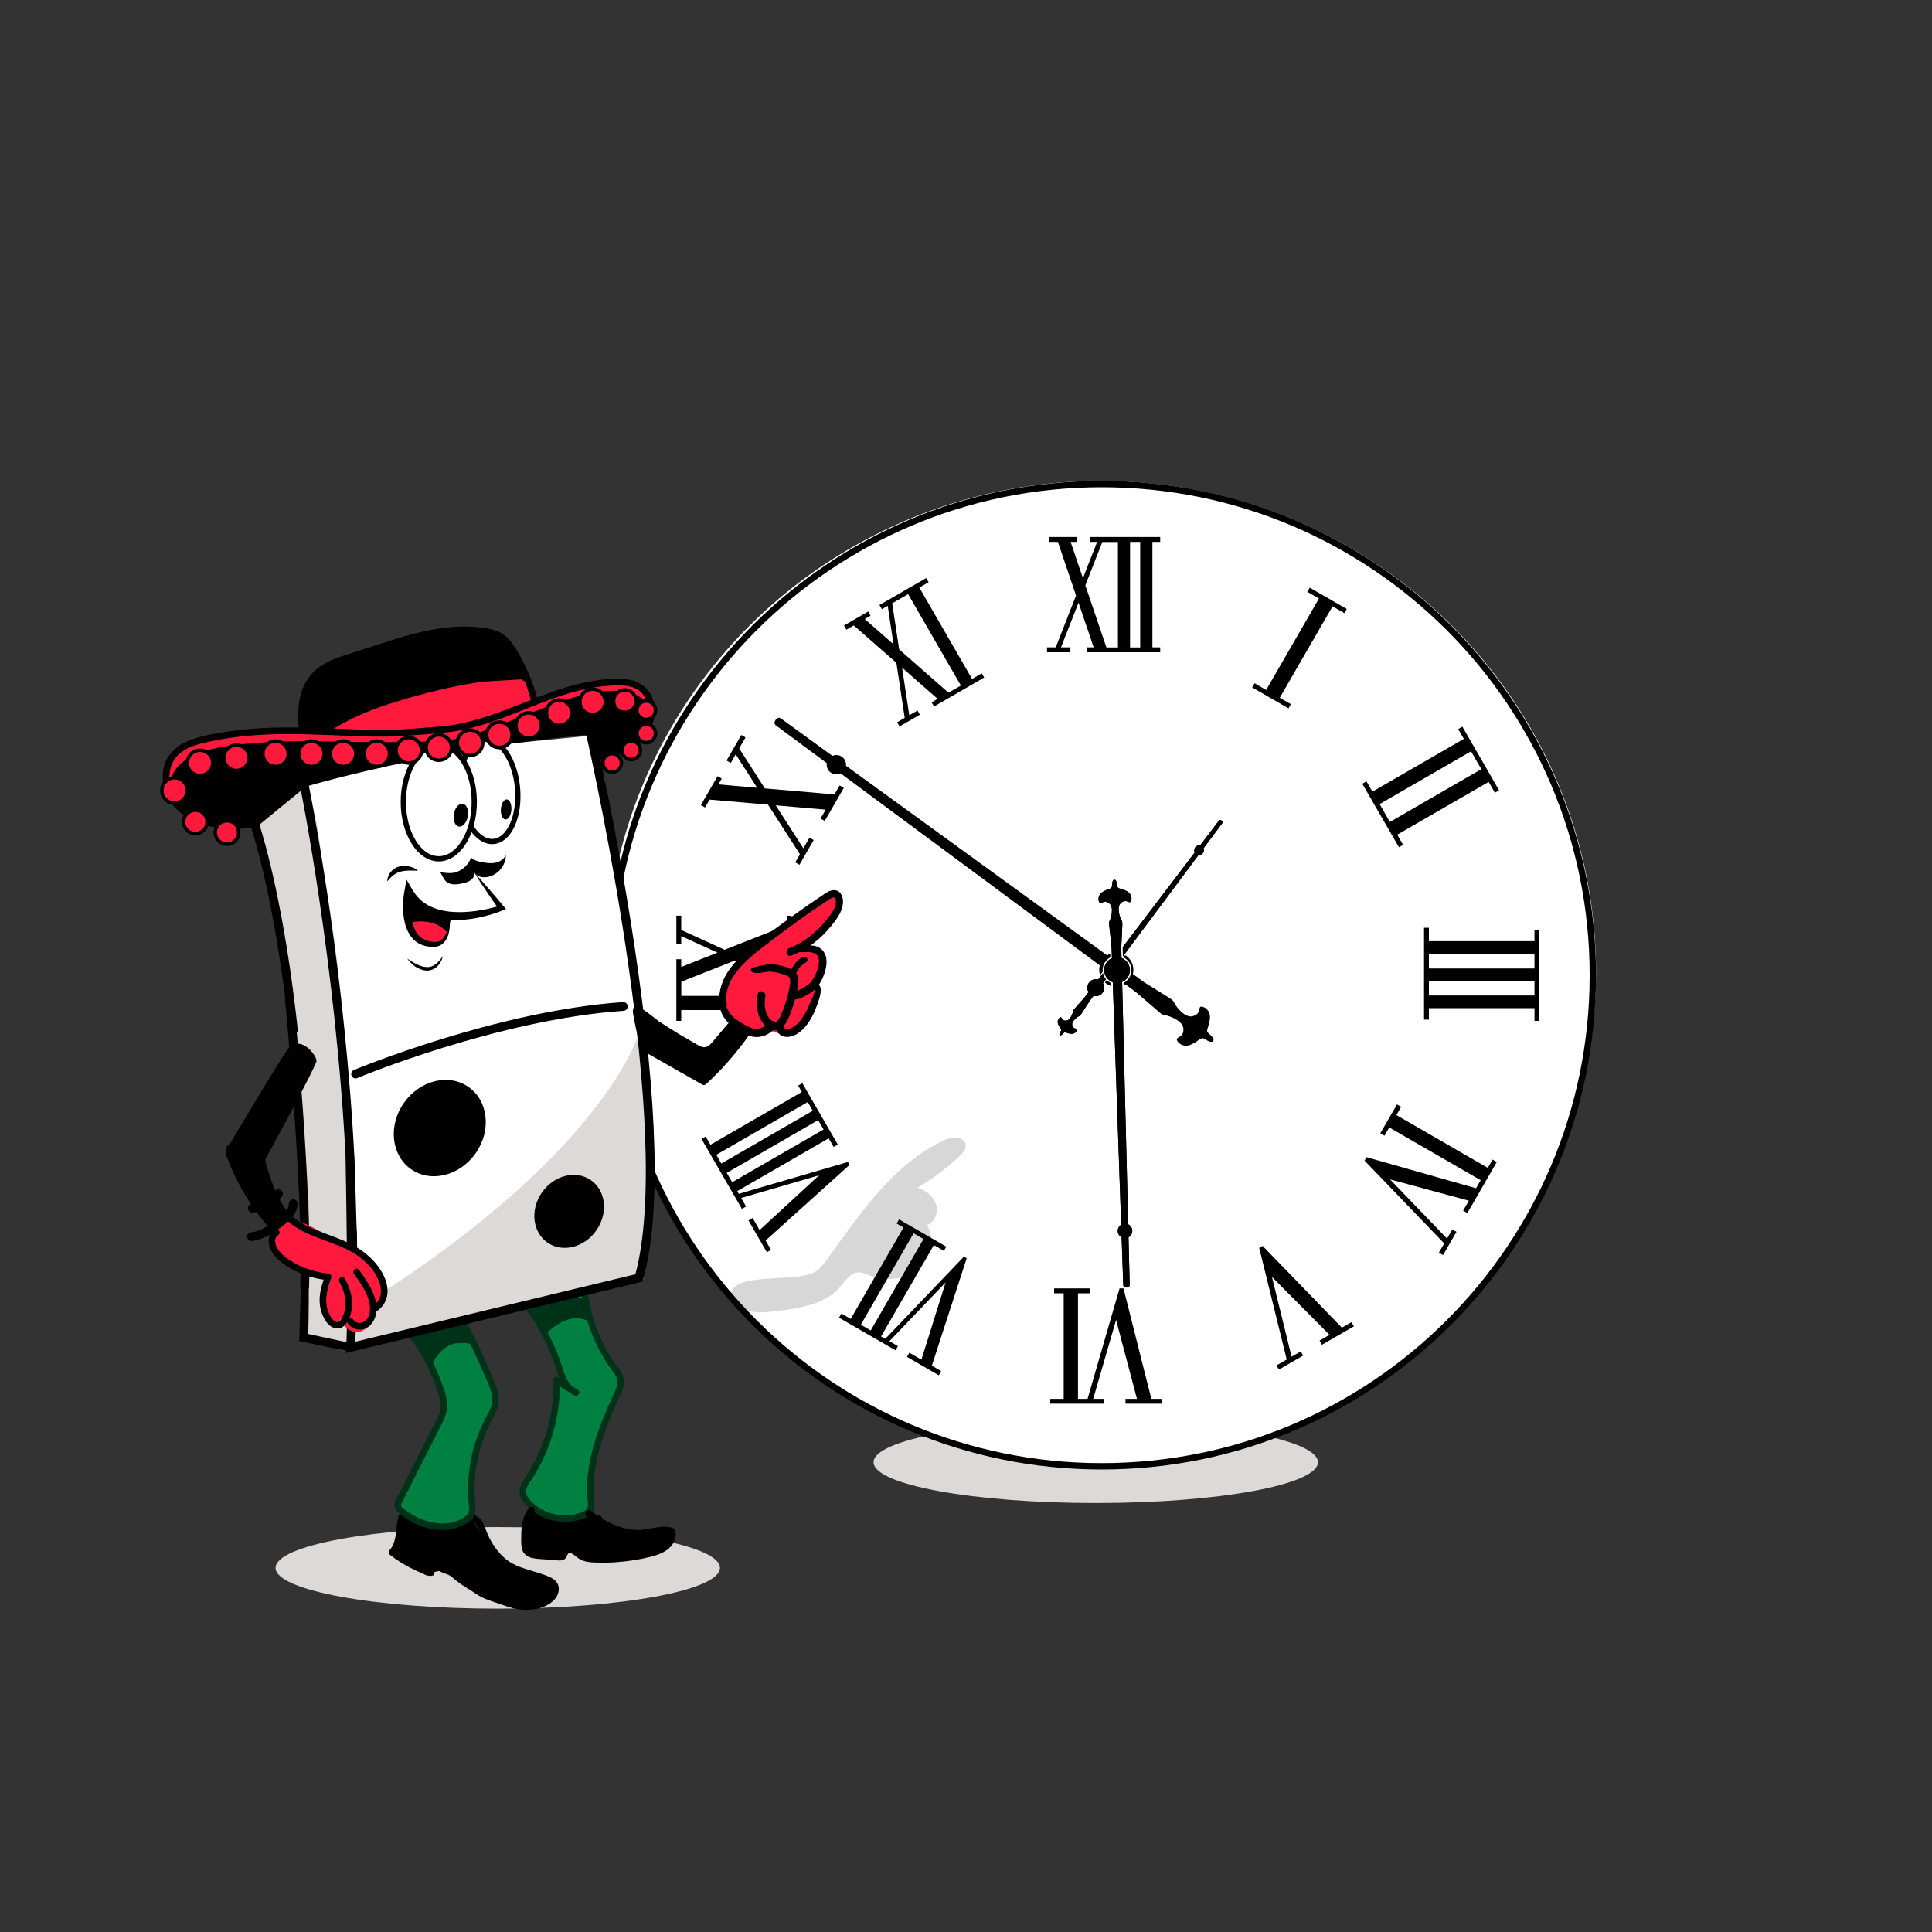 <?xml version="1.0" encoding="UTF-8"?> <!-- Generator: Adobe Illustrator 25.0.1, SVG Export Plug-In . SVG Version: 6.00 Build 0) --> <svg xmlns="http://www.w3.org/2000/svg" xmlns:xlink="http://www.w3.org/1999/xlink" x="0px" y="0px" viewBox="0 0 2500 2500" style="enable-background:new 0 0 2500 2500;" xml:space="preserve"><rect x="0" y="0" width="2500" height="2500" fill="#333333" stroke="none"/> <style type="text/css"> .st0{fill:#DCD9D7;} .st1{fill:#FFFFFF;} .st2{fill:#FF193D;} .st3{fill:#008142;} .st4{fill:#010100;} .st5{fill:#003219;} .st6{opacity:0.16;} </style> <g id="Шар_1__x28_копия_x29_"> <ellipse class="st0" cx="1417.9" cy="1892.1" rx="287.5" ry="52.8"></ellipse> <ellipse class="st1" cx="1424.3" cy="1257.8" rx="640.9" ry="635.5"></ellipse> <path d="M1425.6,622.3c-353.2,0-639.6,286.3-639.6,639.6c0,353.2,286.3,639.6,639.6,639.6c353.2,0,639.6-286.4,639.6-639.6 C2065.2,908.6,1778.9,622.3,1425.6,622.3 M2057,1261.9c0,348.7-282.7,631.4-631.4,631.4c-348.7,0-631.4-282.7-631.4-631.4 c0-348.7,282.7-631.4,631.4-631.4C1774.3,630.5,2057,913.1,2057,1261.9"></path> <path d="M1018.2,1321h6.2l0-69.4l-6.3,0v14.1l-58-26.4l57.9-22.8v5h6.3l0-36.6h-6.3v12.4l-80.4,31.7l-56.1-25.6v-18.5h-6.3 c0,7.8,0,15.7,0,23.5h0v13.1h6.3v-10.2l46.9,21.4l-46.9,18.5v-10l-6.3,0v30.2h0c0,11.9,0,23.8,0,35.7l0,13.9h6.3V1307l136.6,0V1321 z M1018.2,1288.7H881.6v-17.3v-1.1l69.4-27.4l67.2,30.6V1288.7z"></path> <polygon points="918.2,1034.7 993.8,1041.2 1035.1,1105.4 1029,1115.9 1034.5,1119 1052.9,1087 1047.5,1083.9 1039.5,1097.7 1003.8,1042.1 1068.4,1047.7 1061.8,1059.2 1067.2,1062.3 1091.9,1019.5 1086.5,1016.4 1079.8,1028 989.7,1020.2 956.5,968.5 964.7,954.2 959.2,951.1 940.2,984.1 945.6,987.3 952,976.1 979.8,1019.4 929.6,1015 933.9,1007.5 928.5,1004.4 906.9,1041.8 912.3,1044.9 "></polygon> <path d="M1410.9,701.2h8.8l-18.4,46.9l-15.9-46.9h8.6v-6.3h-36.2v6.3h11.1l23.5,69.4l-26.3,67.1h-11.3v6.3h30.3v-6.3h-12.2 l22.7-57.9l19.6,57.9h-9v6.3h95.1v-6.3h-10.1V701.2h10.1v-6.3h-90.4V701.2z M1462.3,701.2h13.1v136.6h-13.1V701.2z M1446.6,701.2 v136.6l-14.9,0l-27.3-80.4l22-56.1H1446.6z"></path> <path d="M1985.6,1203.5v14.4H1849v-17.4h-6.3v33.8v35.3h0c0,11.6,0,23.3,0,34.9h0v14.9l6.3,0v-14.9h136.6v16.5l6.3,0v-117.5 L1985.6,1203.5z M1985.6,1288.1H1849v-18.5h136.6V1288.1z M1985.6,1253.2H1849v-18.9h136.6V1253.2z"></path> <path d="M1815.6,1093.2l-7.6-13.1l118.3-68.3l8.1,14l5.4-3.1c-8.2-14.2-16.4-28.4-24.6-42.7c-5.2-9-10.4-18-15.6-27l-7.3-12.7 l-5.4,3.1l7.3,12.7l-118.3,68.3l-7.7-13.3l-5.4,3.1c0,0,46.7,80.9,47.5,82.2L1815.6,1093.2z M1785.2,1040.5l118.3-68.3 c4.4,7.7,8.9,15.4,13.3,23.1l-118.3,68.3C1794.1,1055.9,1789.6,1048.2,1785.2,1040.5"></path> <path d="M1257.9,878.6l-68.3-118.3l12-6.9l-3.1-5.4l-44.7,25.8c-2,1.2-4.1,2.4-6.1,3.5l-9.7,5.6l3.1,5.4l7.6-4.4l7.5,49.8 l-37.2-32.7l7.5-4.3l-3.1-5.4l-31.3,18.1l3.1,5.4l9.6-5.5l55.1,48.3l10.8,71.3l-9.8,5.7l3.1,5.4l26.3-15.2l-3.1-5.4l-10.6,6.1 l-9.3-61.5l46,40.3l-7.8,4.5l3.1,5.4l64.9-37.5l-3.1-5.4L1257.9,878.6z M1227.3,896.3l-63.8-56l-9-59.6l20.6-11.9l68.3,118.3 L1227.3,896.3z"></path> <polygon points="1453.8,1667.2 1448.7,1667.2 1407.3,1810.1 1394.9,1810.1 1394.9,1673.5 1410.7,1673.5 1410.7,1667.2 1364,1667.2 1364,1673.5 1376.4,1673.5 1376.4,1810.1 1359,1810.1 1359,1816.3 1410.8,1816.3 1428.3,1816.3 1428.3,1810.1 1414.6,1810.1 1444.2,1708 1471.2,1810.1 1456.4,1810.1 1456.4,1816.3 1504,1816.3 1504,1810.1 1489.8,1810.1 "></polygon> <path d="M1099.4,1507.3l-2.2-3.7L956,1544.8l-2-3.5l118.3-68.3l6.4,11.1l5.4-3.1l-45.9-79.4l-5.4,3.1l4.8,8.3l-118.3,68.3 l-6.2-10.7l-5.4,3.1l52.3,90.6l5.4-3.1l-6.4-11l100.9-29.4l-77,70.9l-9-15.6l-5.4,3.1l23.8,41.2l5.4-3.1l-7-12.1L1099.4,1507.3z M926.9,1494.3l118.3-68.3l6.5,11.3l-118.3,68.3L926.9,1494.3z M940.4,1517.7l118.3-68.3l7,12.1l-118.3,68.3L940.4,1517.7z"></path> <path d="M1652.9,908.3l14.4,8.3l3.1-5.4l-14.4-8.3l68.3-118.3l15.3,8.8l3.1-5.4l-47.9-27.6l-3.1,5.4l15,8.7l-68.3,118.3l-15-8.7 l-3.1,5.4C1631.2,895.7,1642,902,1652.9,908.3L1652.9,908.3z"></path> <polygon points="1925.2,1511.2 1806.9,1442.9 1813.1,1432.2 1807.7,1429.1 1786.1,1466.5 1791.5,1469.6 1797.7,1458.9 1916,1527.2 1910,1537.6 1768.3,1497.4 1765.7,1501.8 1868.8,1609 1861.9,1620.9 1867.4,1624 1873.3,1613.7 1876.9,1607.4 1884.7,1594 1879.3,1590.9 1872.4,1602.7 1798.7,1526.1 1900.7,1553.7 1893.3,1566.6 1898.7,1569.7 1907,1555.4 1916.2,1539.4 1936.8,1503.7 1931.4,1500.5 "></polygon> <polygon points="1736.4,1718 1633.8,1612.2 1629.4,1614.8 1665,1759.2 1651.8,1766.8 1655,1772.2 1686.3,1754.1 1683.2,1748.7 1671.3,1755.6 1645.9,1652.3 1720.4,1727.3 1707.5,1734.7 1710.6,1740.1 1751.9,1716.3 1748.7,1710.9 "></polygon> <path d="M1247.2,1626.2l-101.7,106.3l-5.4-3.1l68.3-118.3l13,7.5l3.1-5.4l-61.1-35.3l-3.1,5.4l8.8,5.1l-68.3,118.3l-12-7l-3.1,5.4 l73.1,42.2l3.1-5.4l-11-6.4l72.7-76l-31.3,99.9l-15.6-9l-3.1,5.4l41.2,23.8l3.1-5.4l-12.1-7l45.1-139L1247.2,1626.2z M1113.9,1714.2l68.3-118.3l12.8,7.4l-68.3,118.3L1113.9,1714.2z"></path> <path class="st1" d="M1558.4,1350.2c-4,4-11.5-0.9-14-2.5c-1.5-1-1.7-1.1-5,1.3c-2.3,1.6-5.3,3.9-10.3,6c-10,4.3-16.7-1-18.5-2.7 c-2.1-2-4.2-5.2-3.2-7.8c0.5-1.5,2-2.5,3.6-3.4c1-0.6,2-1.1,2.8-2h0c1-1,2.2-2.7,1.9-6.9c-0.6-8.7-17.8-14.7-20.8-14.8 c-3.9-0.1-7-2.5-8.6-3.9c-1.1-1-12.9-11.1-21.5-18.5c-4-3.4-7.4-6.3-9.1-7.8c-8-6-461.6-342-466.2-345.4c-1.6-1.1-2.5-2.8-2.7-4.8 c-0.2-2.4,0.9-5.1,2.9-7.1c2.8-2.8,6.4-3.3,9.3-1.3c4.6,3.4,463.2,336.3,469.7,341l8.6,5.4c9.7,6.1,24.3,15.2,25.6,16 c1.8,1.1,5,3.4,6.3,7c0.9,2.5,12,17.4,20.3,15.4c2.2-0.5,3.9-1.3,5-2.4c1.4-1.4,1.8-3.1,2.1-4.8c0.4-1.6,0.8-3.4,2.2-4.5 c2.2-1.7,5.9-0.7,8.4,0.7c2.2,1.2,9.2,6.1,8.1,16.9c-0.6,5.4-1.8,9-2.7,11.6c-1.3,3.9-1.2,4,0.2,5.2c2.5,2,10,8.1,6.2,13.2 C1558.8,1349.8,1558.6,1350,1558.4,1350.2 M1512.3,1346.3c0.3,0.8,1.5,2.5,3.6,3.7c2.3,1.4,6.1,2.5,11.2,0.3 c4.4-1.9,7.1-3.9,9.3-5.5c3.3-2.4,6.2-4.5,10.9-1.5c5.8,3.8,7.5,3.2,7.5,3.2l0,0c0,0,0.2-1.8-5.3-6.2c-4.3-3.5-3.2-6.9-1.9-10.8 c0.9-2.6,1.9-5.7,2.4-10.5c0.6-5.5-1.7-8.8-3.6-10.6c-1.9-1.7-3.8-2.3-4.6-2.3c-0.1,0.4-0.2,0.9-0.3,1.3c-0.4,1.9-1.1,4.8-3.5,7.3 c-1.8,1.8-4.2,3-7.4,3.8c-12.8,3.1-25.4-15.9-26.4-18.7c-0.7-2.2-3.1-3.7-4-4.3c-1.4-0.8-15.5-9.7-25.8-16.1l-8.8-5.5 c0,0-465.1-337.7-469.7-341c-1-0.7-2.2,0.3-2.6,0.7c-0.9,0.9-1.5,2.1-1.4,3.1c0,0.5,0.2,0.8,0.6,1c4.7,3.4,461.7,342.1,466.3,345.5 l0.1,0.1c1.7,1.4,5.1,4.4,9.2,7.9c9.1,7.8,20.5,17.5,21.7,18.6c0.8,0.8,3,2.5,5.3,2.6c3,0.1,24.9,6.4,25.8,19.6 c0.3,4.7-0.8,8.3-3.4,10.9v0c-1.3,1.3-2.7,2.1-3.9,2.8C1513.1,1345.8,1512.6,1346.1,1512.3,1346.3"></path> <path class="st1" d="M1079.9,1001.3c-5.9,5.9-15.5,5.9-21.4,0c-5.9-5.9-5.9-15.5,0-21.4c5.9-5.9,15.5-5.9,21.4,0 C1085.8,985.9,1085.8,995.4,1079.9,1001.3 M1062.2,983.6c-3.9,3.9-3.9,10.2,0,14.1c3.9,3.9,10.2,3.9,14.1,0 c3.9-3.9,3.9-10.2,0-14.1C1072.4,979.7,1066.1,979.7,1062.2,983.6"></path> <path d="M1564.1,1337.3c-4.9-4,0.2-6.5,1.5-19.1c1.3-12.6-10.1-17.1-12.4-15.3c-2.3,1.8,0.4,9.6-10.2,12.1 c-10.6,2.5-22.5-14.4-23.4-17.1c-0.9-2.6-3.2-4.5-5.1-5.7c-1.9-1.1-28.4-17.8-34.4-21.5c0,0-5.1-3.7-14.2-10.3 c2.2-8.5-0.8-17.8-8.3-23.4c-7.6-5.6-17.5-5.6-25-0.8c-79.2-57.5-239.2-173.7-337.9-245.3c0.4-3.6-0.8-7.4-3.6-10.2 c-3.8-3.8-9.4-4.6-14-2.6c-39.5-28.7-65.7-47.7-66.7-48.5c-4.7-3.4-11.2,5.5-6.5,9c1.1,0.8,27,20,66,48.9c-0.6,3.9,0.5,8,3.5,10.9 c3.9,3.9,9.8,4.7,14.4,2.4c98,72.6,256.7,190.2,335.3,248.4c-2.3,8.5,0.7,18,8.3,23.5c7.5,5.5,17.3,5.6,24.8,1 c9,6.7,14.1,10.5,14.1,10.5c5.4,4.6,29.2,24.9,30.8,26.4c1.6,1.5,4.2,3.2,6.9,3.2c2.8,0.1,22.5,6.3,23.3,17.2 c0.7,10.9-7.5,10.6-8.5,13.4c-1,2.7,6.8,12.3,18.3,7.3c11.6-5,12.5-10.7,17.8-7.2c5.3,3.5,9.3,4.8,11,2.5 C1571.5,1344.8,1569.1,1341.3,1564.1,1337.3z"></path> <path class="st1" d="M1370.4,1340.3c-2-2,0.5-5.7,1.3-6.9c0.5-0.8,0.6-0.8-0.6-2.5c-0.8-1.1-1.9-2.7-2.9-5.1 c-2.1-5,0.6-8.3,1.4-9.2c1-1,2.6-2,3.9-1.6c0.7,0.3,1.2,1,1.7,1.8c0.3,0.5,0.5,1,1,1.4v0c0.5,0.5,1.3,1.1,3.4,1 c4.3-0.2,7.4-8.7,7.5-10.2c0.1-1.9,1.3-3.5,2-4.2c0.5-0.5,5.6-6.3,9.3-10.6c1.7-2,3.2-3.6,3.9-4.5c3-4,172.3-226.5,174-228.8 c0.6-0.8,1.4-1.2,2.4-1.3c1.2-0.1,2.5,0.5,3.5,1.5c1.4,1.4,1.6,3.2,0.6,4.6c-1.7,2.3-169.5,227.3-171.8,230.5l-2.7,4.2 c-3.1,4.8-7.7,11.9-8.1,12.6c-0.5,0.9-1.7,2.5-3.5,3.1c-1.2,0.4-8.7,5.8-7.8,10c0.2,1.1,0.6,1.9,1.2,2.5c0.7,0.7,1.5,0.9,2.3,1.1 c0.8,0.2,1.7,0.4,2.2,1.1c0.8,1.1,0.3,2.9-0.4,4.2c-0.6,1.1-3.1,4.5-8.4,3.9c-2.7-0.3-4.4-0.9-5.7-1.4c-1.9-0.7-2-0.6-2.6,0.1 c-1,1.2-4.1,4.9-6.6,3C1370.6,1340.5,1370.5,1340.4,1370.4,1340.3 M1372.7,1317.5c-0.4,0.2-1.2,0.7-1.9,1.8c-0.7,1.1-1.3,3-0.2,5.5 c0.9,2.2,1.9,3.6,2.7,4.7c1.2,1.7,2.2,3.1,0.7,5.4c-1.9,2.8-1.6,3.7-1.6,3.7l0,0c0,0,0.9,0.1,3.1-2.6c1.8-2.1,3.4-1.5,5.4-0.8 c1.3,0.4,2.8,1,5.2,1.3c2.7,0.3,4.4-0.8,5.3-1.7c0.8-0.9,1.1-1.9,1.2-2.3c-0.2-0.1-0.4-0.1-0.7-0.2c-1-0.2-2.4-0.6-3.6-1.8 c-0.9-0.9-1.5-2.1-1.8-3.7c-1.4-6.4,8.1-12.5,9.4-12.9c1.1-0.3,1.9-1.5,2.1-2c0.4-0.7,4.9-7.6,8.1-12.7l2.8-4.3 c0,0,170.1-228.2,171.9-230.5c0.4-0.5-0.1-1.1-0.3-1.3c-0.4-0.4-1.1-0.7-1.5-0.7c-0.2,0-0.4,0.1-0.5,0.3 c-1.7,2.3-172.3,226.5-174,228.8l-0.1,0.1c-0.7,0.8-2.2,2.5-3.9,4.5c-3.9,4.5-8.8,10-9.3,10.6c-0.4,0.4-1.3,1.5-1.3,2.6 c-0.1,1.5-3.3,12.3-9.9,12.6c-2.3,0.1-4.1-0.4-5.4-1.8h0c-0.6-0.7-1-1.4-1.4-1.9C1372.9,1317.9,1372.8,1317.7,1372.7,1317.5"></path> <path class="st1" d="M1409.1,1286.6c-4.2-4.3-4.6-11.1-1-15.9c2-2.6,4.8-4.3,8.1-4.7c3.2-0.5,6.5,0.4,9.1,2.4 c0.5,0.4,1,0.8,1.4,1.2c4.2,4.3,4.6,11.1,1,15.9c-2,2.6-4.8,4.3-8.1,4.7c-3.2,0.5-6.5-0.4-9.1-2.3 C1410,1287.4,1409.6,1287,1409.1,1286.6 M1424.9,1271.3c-0.3-0.4-0.7-0.7-1.1-1c-2.1-1.6-4.6-2.2-7.2-1.9c-2.6,0.4-4.8,1.7-6.4,3.8 c-2.9,3.8-2.5,9.2,0.8,12.6c0.3,0.4,0.7,0.7,1.1,1c2.1,1.6,4.6,2.2,7.2,1.9c2.6-0.4,4.8-1.7,6.4-3.8 C1428.5,1280.1,1428.2,1274.7,1424.9,1271.3"></path> <path class="st1" d="M1546.2,1105.5c-2.9-3-2.8-7.7,0.1-10.6s7.7-2.8,10.6,0.1c2.9,3,2.8,7.7-0.1,10.6 C1553.9,1108.5,1549.1,1108.5,1546.2,1105.5 M1555.1,1096.8c-1.9-2-5-2-7-0.1c-2,1.9-2,5-0.1,7c1.9,2,5,2,7,0.1 C1557,1101.9,1557,1098.8,1555.1,1096.8"></path> <path d="M1581.7,1065.1c-1.7,2.3-171.9,230.5-171.9,230.5c-1.9,2.9-10.3,16-10.9,16.9c-0.6,0.9-1.5,2.1-2.8,2.5 c-1.3,0.4-9.8,6.2-8.6,11.5s5.1,4,5.9,5.1c0.9,1.2-1.5,6.8-7.7,6.1c-6.2-0.7-7.4-3.3-9.4-0.9c-2,2.4-3.8,3.6-4.9,2.8 c-1.1-0.8-0.4-2.8,1.3-5.4c1.8-2.6-1-3.1-3.4-8.8c-2.4-5.8,2.4-9.5,3.7-9c1.4,0.5,1.2,4.6,6.6,4.3c5.4-0.3,8.6-10,8.7-11.4 c0-1.4,0.9-2.6,1.6-3.4s11-12.5,13.3-15.1c0,0,172.3-226.5,174-228.8S1583.4,1062.8,1581.7,1065.1"></path> <path d="M1426.7,1284.7c-3.6,4.8-10.5,5.8-15.4,2.1c-4.8-3.6-5.8-10.5-2.1-15.4c3.6-4.8,10.5-5.8,15.4-2.1 C1429.3,1273,1430.3,1279.8,1426.7,1284.7"></path> <path d="M1555.9,1104.7c-2.5,2.4-6.4,2.3-8.8-0.1c-2.4-2.5-2.3-6.4,0.1-8.8s6.4-2.3,8.8,0.1 C1558.4,1098.4,1558.4,1102.4,1555.9,1104.7"></path> <path d="M1581.7,1065.1c-1.7,2.3-171.9,230.5-171.9,230.5c-1.9,2.9-10.3,16-10.9,16.9c-0.6,0.9-1.5,2.1-2.8,2.5 c-1.3,0.4-9.8,6.2-8.6,11.5s5.1,4,5.9,5.1c0.9,1.2-1.5,6.8-7.7,6.1c-6.2-0.7-7.4-3.3-9.4-0.9c-2,2.4-3.8,3.6-4.9,2.8 c-1.1-0.8-0.4-2.8,1.3-5.4c1.8-2.6-1-3.1-3.4-8.8c-2.4-5.8,2.4-9.5,3.7-9c1.4,0.5,1.2,4.6,6.6,4.3c5.4-0.3,8.6-10,8.7-11.4 c0-1.4,0.9-2.6,1.6-3.4s11-12.5,13.3-15.1c0,0,172.3-226.5,174-228.8S1583.4,1062.8,1581.7,1065.1"></path> <path d="M1426.7,1284.7c-3.6,4.8-10.5,5.8-15.4,2.1c-4.8-3.6-5.8-10.5-2.1-15.4c3.6-4.8,10.5-5.8,15.4-2.1 C1429.3,1273,1430.3,1279.8,1426.7,1284.7"></path> <path d="M1555.9,1104.7c-2.5,2.4-6.4,2.3-8.8-0.1c-2.4-2.5-2.3-6.4,0.1-8.8s6.4-2.3,8.8,0.1 C1558.4,1098.4,1558.4,1102.4,1555.9,1104.7"></path> <path class="st1" d="M1442.6,1136.4c4.3,0.5,4.8,7.2,4.9,9.5c0.1,1.4,0.1,1.5,3.1,2.4c2,0.6,4.8,1.4,8.3,3.3 c7.2,3.9,7.2,10.3,7,12.2c-0.2,2.1-1.1,4.9-3.1,5.5c-1.1,0.4-2.4,0-3.7-0.6c-0.8-0.3-1.6-0.7-2.5-0.8l0,0c-1-0.1-2.7,0-5,2.1 c-4.9,4.4-0.5,17.3,0.8,19.2c1.7,2.3,1.8,5.3,1.7,6.9c-0.1,1.1-0.6,12.8-1,21.3c-0.2,3.9-0.3,7.3-0.4,9 c0.2,7.5,10.8,431.9,10.9,436.2c0,1.5-0.5,2.8-1.6,3.8c-1.3,1.2-3.5,1.8-5.5,1.6c-3-0.4-4.9-2.3-5-4.9 c-0.1-4.3-14.9-430.1-15.1-436.2l-0.8-7.6c-0.9-8.5-2.2-21.5-2.4-22.6c-0.2-1.6-0.3-4.6,1.3-7c1.1-1.7,4.8-15.2-0.3-19.2 c-1.3-1.1-2.6-1.7-3.7-1.8c-1.5-0.2-2.7,0.4-3.8,0.9c-1.1,0.5-2.4,1.1-3.7,0.8c-2-0.5-3.1-3.2-3.5-5.3c-0.3-1.9-0.7-8.3,6.3-12.6 c3.4-2.1,6.2-3.1,8.1-3.8c2.9-1,3-1.1,3-2.5c0-2.4,0.2-9.6,5-9.8C1442.2,1136.4,1442.4,1136.4,1442.6,1136.4 M1461.6,1165.6 c0.3-0.6,0.8-2,0.6-3.9c-0.2-2-1.3-4.8-5-6.8c-3.2-1.7-5.6-2.4-7.6-3c-3-0.9-5.6-1.6-5.9-5.8c-0.4-5.2-1.6-5.9-1.6-5.9l0,0 c0,0-1.2,0.8-1.3,6c-0.1,4.2-2.6,5.1-5.6,6.1c-1.9,0.7-4.3,1.5-7.4,3.4c-3.5,2.2-4.4,5.1-4.6,7c-0.1,1.9,0.4,3.3,0.8,3.8 c0.3-0.1,0.6-0.3,0.9-0.4c1.3-0.6,3.4-1.6,5.9-1.3c1.9,0.2,3.7,1.1,5.7,2.6c7.8,6.2,2.3,22.5,1.1,24.3c-0.9,1.4-0.8,3.5-0.7,4.4 c0.2,1.2,1.4,13.7,2.4,22.7l0.8,7.8c0,0,15,431.9,15.1,436.2c0,0.9,1.2,1.2,1.7,1.2c0.9,0.1,1.9-0.1,2.5-0.6 c0.3-0.2,0.4-0.5,0.3-0.8c-0.1-4.3-10.8-432-10.9-436.3v-0.1c0.1-1.7,0.2-5.1,0.4-9.1c0.4-9,0.9-20.3,1-21.4 c0.1-0.8,0.1-2.9-0.9-4.3c-1.3-1.8-7.7-17.7-0.3-24.3c2.6-2.4,5.3-3.4,8-3l0,0c1.4,0.2,2.5,0.6,3.5,1 C1460.9,1165.3,1461.3,1165.5,1461.6,1165.6"></path> <path class="st1" d="M1447.7,1236.8c9,1.1,16,8.8,16.3,17.9c0.1,5-1.7,9.7-5.1,13.3c-3.4,3.6-8,5.7-13,5.8c-0.9,0-1.9,0-2.8-0.1 c-9-1.1-16-8.8-16.3-17.9c-0.1-5,1.7-9.7,5.1-13.3c3.4-3.6,8-5.7,13-5.8C1445.8,1236.6,1446.8,1236.7,1447.7,1236.8 M1443.6,1269.8 c0.7,0.1,1.5,0.1,2.3,0.1c3.9-0.1,7.6-1.8,10.3-4.6c2.7-2.9,4.1-6.6,4-10.5c-0.2-7.2-5.8-13.3-12.9-14.2c-0.7-0.1-1.5-0.1-2.2-0.1 c-3.9,0.1-7.6,1.8-10.3,4.6c-2.7,2.9-4.1,6.6-4,10.5C1430.9,1262.9,1436.5,1269,1443.6,1269.8"></path> <path class="st1" d="M1457.1,1581.4c6.2,0.8,10.6,6.4,9.9,12.7c-0.8,6.2-6.4,10.6-12.7,9.9c-6.2-0.8-10.6-6.4-9.9-12.7 C1445.2,1585.1,1450.9,1580.7,1457.1,1581.4 M1454.8,1600.2c4.1,0.5,7.9-2.4,8.4-6.5c0.5-4.1-2.4-7.9-6.5-8.4 c-4.1-0.5-7.9,2.4-8.4,6.5C1447.8,1595.9,1450.7,1599.7,1454.8,1600.2"></path> <path d="M1453.5,1663c-0.2-4.3-15.1-436.2-15.1-436.2c-0.5-5.3-2.9-28.7-3.2-30.3c-0.2-1.6-0.2-3.9,1-5.7 c1.1-1.7,5.7-16.6-0.7-21.7c-6.4-5.1-9.8,0.1-11.9-0.5c-2.1-0.6-4.7-9.4,3.3-14.5c8.1-5,11.9-3.1,12-7.9c0.1-4.8,1-7.8,3.1-7.9 c2.1-0.1,3.2,2.9,3.6,7.7c0.4,4.8,4.1,2.7,12.5,7.2c8.3,4.5,6.3,13.5,4.2,14.2c-2.1,0.7-5.8-4.3-11.9,1.1 c-6.1,5.5-0.7,20.1,0.6,21.8c1.2,1.7,1.4,3.9,1.3,5.6c-0.1,1.7-1.2,25.2-1.4,30.5c0,0,10.8,431.9,10.9,436.3 C1461.9,1667.1,1453.6,1667.3,1453.5,1663"></path> <path d="M1428.8,1255.7c-0.3-9.2,7-16.9,16.2-17.1c9.2-0.3,16.8,7,17.1,16.2c0.3,9.2-7,16.9-16.2,17.1 C1436.7,1272.1,1429.1,1264.9,1428.8,1255.7"></path> <path d="M1446.4,1591.6c0.6-5.2,5.3-8.8,10.5-8.2c5.2,0.6,8.8,5.3,8.2,10.5c-0.6,5.2-5.3,8.8-10.5,8.2 C1449.4,1601.4,1445.7,1596.7,1446.4,1591.6"></path> <path d="M1453.5,1663c-0.2-4.3-15.1-436.2-15.1-436.2c-0.5-5.3-2.9-28.7-3.2-30.3c-0.2-1.6-0.2-3.9,1-5.7 c1.1-1.7,5.7-16.6-0.7-21.7c-6.4-5.1-9.8,0.1-11.9-0.5c-2.1-0.6-4.7-9.4,3.3-14.5c8.1-5,11.9-3.1,12-7.9c0.1-4.8,1-7.8,3.1-7.9 c2.1-0.1,3.2,2.9,3.6,7.7c0.4,4.8,4.1,2.7,12.5,7.2c8.3,4.5,6.3,13.5,4.2,14.2c-2.1,0.7-5.8-4.3-11.9,1.1 c-6.1,5.5-0.7,20.1,0.6,21.8c1.2,1.7,1.4,3.9,1.3,5.6c-0.1,1.7-1.2,25.2-1.4,30.5c0,0,10.8,431.9,10.9,436.3 C1461.9,1667.1,1453.6,1667.3,1453.5,1663"></path> <path d="M1428.8,1255.7c-0.3-9.2,7-16.9,16.2-17.1c9.2-0.3,16.8,7,17.1,16.2c0.3,9.2-7,16.9-16.2,17.1 C1436.7,1272.1,1429.1,1264.9,1428.8,1255.7"></path> <path d="M1446.4,1591.6c0.6-5.2,5.3-8.8,10.5-8.2c5.2,0.6,8.8,5.3,8.2,10.5c-0.6,5.2-5.3,8.8-10.5,8.2 C1449.4,1601.4,1445.7,1596.7,1446.4,1591.6"></path> </g> <g id="Слой_4"> <ellipse class="st0" cx="644.1" cy="2028.8" rx="287.5" ry="52.8"></ellipse> <path class="st2" d="M949.2,1325.6c-15.6-12-20.9-34.7-14.6-53.3c7.1-21.1,25.8-35.7,43.7-48.9c24.4-18.2,48.8-36.4,73.2-54.6 c5.3-3.9,10.7-7.9,17.1-9.3c6.4-1.4,14,0.6,17.2,6.3c3.2,5.7,1,12.9-2,18.7c-10,19.1-28.1,32.6-45.5,45.3 c10-6.3,24.2,3.4,25.8,15.2c1.6,11.7-5.4,23-13.8,31.4c5.6,2.4,8.1,9.3,7.3,15.3c-0.7,6-4,11.4-7.1,16.6c-4,6.6-8,13.2-12,19.8 c-12.4,20.5-22.1,11.2-39.9,6.1C981.5,1329.2,964.8,1337.6,949.2,1325.6z"></path> <polygon class="st1" points="356.6,991.9 423.7,1693.8 471.8,1710 816.1,1612.4 836.2,1346.2 782,1006.4 759.8,952.3 "></polygon> <path class="st2" d="M540.3,1186.3c-4,0-8.6,0.5-10.9,3.8c-2.3,3.1-1.5,7.6,0.1,11.1c2.2,4.9,5.6,9.1,9.3,13 c3.2,3.3,6.8,6.5,11.3,7.7c3.5,0.9,7.1,0.4,10.6-0.1c3.9-0.5,8-1.1,11.2-3.5c3.4-2.5,5.3-6.6,6.5-10.7c0.6-1.8,1-3.8,0.4-5.6 c-0.7-2.2-2.8-3.7-4.8-5C563.5,1190.4,552.7,1186.3,540.3,1186.3z"></path> <path d="M516.5,1971.5c-1.8,13.2-0.5,27.7-8.2,38.6c12.8,7.2,25.7,14.3,38.5,21.5c2.4,1.4,5,2.8,7.8,2.8c3.4,0.1,6.5-1.9,9.8-3 c8.9-2.8,18.6,1.3,25.8,7.2c7.2,5.9,12.8,13.6,20,19.6c15,12.6,35.1,16.7,54.3,20.4c10.4,2,21,4,31.5,2.3 c8.9-1.5,18.2-6.8,20.4-15.6c3.1-12.2-8.7-23.2-20.2-28.3c-20-9-44.2-11.4-59.1-27.6c-12-13.1-15.4-32.7-28.5-44.6 c-8.8-8-20.8-11.3-32.3-14.3C551.1,1943.8,521.5,1936,516.5,1971.5z"></path> <path d="M543.9,2009.4c7.8,2.2,16.1,3.3,23.2,7c5.9,3.1,10.7,7.9,15.6,12.4c13.2,12.2,27.9,22.8,43.5,31.5 c-22.8-5.8-39.8-29.7-63.4-28.9c-0.5,2.3-0.9,4.5-1.4,6.8c-5.2,2.4-11.4,0.2-16-3.2c-4.6-3.4-8.4-7.8-13.4-10.6 c-3.9-2.2-8.4-3.3-12.6-5c-7.5-3-17-12.7-6.7-18.5C521.3,1996.2,535.9,2007.1,543.9,2009.4z"></path> <path d="M516,1961.4c-4.8,14.2-1.2,32.4-11.7,44.3c-1.4,1.6-1.9,4.5,0,6c10.2,7.9,21,14.6,32.7,20c5.3,2.4,10.5,5.3,16.5,4.6 c5.3-0.6,10.2-3.2,15.5-3.4c-0.7-0.2-1.4-0.4-2.1-0.6c2.5,1.2,5,2.3,7.6,3.3c2.7,1.1,5.7,1.9,8.2,3.5c2.5,1.6,4.7,4,7.1,5.8 c2.5,1.9,5,3.8,7.6,5.6c9.7,6.7,20,12.3,30.6,17.3c5.4,2.6,10.8,5.1,16.6,7c6.3,2.1,12.7,4.6,19.2,6.2c10.3,2.5,21.2,3,31.5,0.7 c9.2-2.1,20-7.2,25-15.7c2.3-3.9,3.3-8.6,2.4-13.2c-1.1-5.4-5.1-9-9.9-11.4c-19.2-9.4-42.6-10.5-59.3-24.8 c-9.5-8.2-16.4-18.2-21.7-29.5c-2.6-5.6-4.3-11.6-7-17.1c-2.7-5.4-8.3-8.3-13.4-11c-4.8-2.6-9.1,4.8-4.3,7.3 c2.5,1.3,5.3,2.6,7.5,4.5c2.3,1.9,3,4,4,6.7c2.2,5.7,4.6,11.5,7.3,17c5.6,11.2,13.2,21.4,22.9,29.3c9.7,8,21.5,12.2,33.4,15.8 c5.9,1.8,11.8,3.4,17.6,5.5c2.8,1,5.6,2.1,8.3,3.4c2.4,1.2,4.8,2.3,5.9,4.9c4,9.4-10.2,16.7-16.9,18.9c-10.9,3.5-23.3,2.9-34.2-0.4 c-26.4-7.9-52.3-20.2-73.4-38.2c-3-2.6-6.4-3.8-10-5.3c-1.7-0.7-3.4-1.3-5.1-2.1c-1.7-0.7-3.4-1.9-5.2-2 c-6.4-0.4-12.3,4.1-18.6,3.5c-3.3-0.3-6.6-2.4-9.6-3.8c-3.6-1.7-7.2-3.5-10.7-5.4c-6.9-3.8-13.6-8.2-19.9-13.1c0,2,0,4,0,6 c5.8-6.6,8.4-14.6,9.7-23.2c1.2-8.3,1.5-16.8,4.2-24.8C526,1958.5,517.8,1956.3,516,1961.4L516,1961.4z"></path> <path d="M603.6,1999.5c0.3-0.4,0.5-0.7,0.8-1.1c0.3-0.4-0.5,0.6,0,0c0.1-0.2,0.3-0.3,0.4-0.5c0.6-0.7,1.2-1.3,1.9-1.9 c0.3-0.3,0.7-0.6,1-0.9c0.4-0.3-0.7,0.5,0,0c0.2-0.1,0.3-0.2,0.5-0.4c0.8-0.5,1.6-1,2.5-1.5c0.4-0.2,0.8-0.4,1.2-0.6 c0.5-0.2,0.1-0.1-0.2,0.1c0.2-0.1,0.5-0.2,0.7-0.3c0.9-0.3,1.7-0.6,2.6-0.8c0.4-0.1,0.9-0.2,1.3-0.3c0.2,0,0.4-0.1,0.6-0.1 c1-0.2-0.7,0.1-0.1,0c1-0.1,1.9-0.2,2.9-0.1c2.2,0,4.3-2,4.2-4.2c-0.1-2.3-1.9-4.2-4.2-4.2c-9.4-0.1-18.3,4.8-23.5,12.6 c-1.2,1.8-0.4,4.8,1.5,5.8C600,2002.1,602.3,2001.5,603.6,1999.5L603.6,1999.5z"></path> <path d="M619.2,2018.9c0.6-1.1,1.2-2.1,1.9-3c-0.2,0.3-0.4,0.6-0.7,0.9c1.1-1.3,2.3-2.5,3.6-3.6c-0.3,0.2-0.6,0.4-0.9,0.7 c1.4-1.1,2.9-2,4.5-2.7c-0.3,0.1-0.7,0.3-1,0.4c0.8-0.3,1.5-0.6,2.3-0.8c2.1-0.6,3.7-3,3-5.2c-0.7-2.2-2.9-3.6-5.2-3 c-6.3,1.8-11.9,6.2-14.9,12.1c-1,2-0.6,4.7,1.5,5.8C615.3,2021.5,618.1,2021,619.2,2018.9L619.2,2018.9z"></path> <path d="M868.1,1979.6c-3.1-1.7-6.9-1.2-10.4-0.7c-30.8,4.2-65.8,2.7-88-19.2c-4.2-4.1-7.7-8.8-12.4-12.4 c-12.9-10-44.5-12.1-59.1-3.6c-18.9,10.9-19.7,46.4-15,64.5c0.5,1.8,1.2,3.7,2,5.5c0.2,0,0.4,0,0.7,0c10.9,0.3,21.2,2.6,31.6,5.1 c3.7-5,7.2-10.3,12.9-12.2c9.1-3.1,18,4.2,26.8,8.1c12.4,5.5,26.7,4.2,40.2,2.2c18.9-2.7,37.7-6.5,56-11.7 c6.1-1.8,12.6-3.9,16.6-8.9C873.8,1991.3,873.7,1982.6,868.1,1979.6z"></path> <path class="st3" d="M547.4,1750.9c12.2,18.6,25.1,51.1,21.9,73.1c-1.5,10.3-6.4,19.7-11.2,28.9c-13.5,25.9-27,51.7-40.5,77.6 c-2.6,5-5.3,10.3-4.7,15.9c0.4,3.7,2.1,7.2,4.4,10.1c10.5,13.8,29.8,16.6,47.1,18c16.5,1.3,37.1,0.1,44.2-14.9 c3.1-6.6,2.5-14.2,2.2-21.5c-1.5-38.6,7-77.5,24.4-111.9c2.9-5.7,6.1-11.6,6-17.9c-0.1-4.4-1.7-8.7-3.4-12.8 c-10.8-27.2-21.7-54.3-32.5-81.5c-1.2-3.1-2.8-6.5-5.8-7.9c-3-1.3-6.5-0.2-9.7,0.9c-15.1,5.4-42,10-54.6,19.7 C529.4,1731.1,541.2,1738.3,547.4,1750.9z"></path> <path class="st3" d="M720,1760.3c2.2,5.5,4.2,11.1,4.7,16.9c0.5,6.1-0.7,12.3-1.9,18.3c-8.1,40.8-16.7,82.9-40.7,116.8 c-2.8,4-5.9,8-7.2,12.7c-4.3,15.3,11.5,28.9,26.6,33.9c15.9,5.3,33.1,6.4,49.5,3.1c3.1-0.6,6.4-1.6,8.2-4.1 c1.6-2.2,1.6-5.1,1.6-7.9c0.3-46.6,11.5-93,32.5-134.6c3.5-6.9,7.4-14,8-21.8c1.1-14.7-9.3-27.3-17.6-39.5 c-16.3-24.2-25.7-53-26.8-82.1c0.2,2.6-69.3,16.9-75.6,20.3C692.2,1715.7,710.1,1735.5,720,1760.3z"></path> <path class="st4" d="M732.1,2004.6c-0.4,4.2-3.9,7.7-7.8,9.3c-3.9,1.6-8.3,1.7-12.6,1.6c-7.3-0.2-14.7-0.9-21.9-2 c-11.8-1.9-15.7-16-1.4-15.8C702.7,1997.8,717.1,2004.6,732.1,2004.6z"></path> <path class="st5" d="M527.4,1727c12.4,16.1,22.8,33.7,30.9,52.5c4,9.4,7.6,19.1,10.2,29c1.4,5.4,2.3,11,1,16.6 c-1.2,4.9-3.4,9.4-5.7,13.9c-10.5,20.7-20.9,41.3-31.4,62c-5.2,10.3-10.5,20.7-15.7,31c-2.4,4.7-6.1,10.1-6.3,15.5 c-0.1,4.9,3.1,8.5,6.7,11.4c13.7,11.3,30.5,18.8,48.3,20.6c8.4,0.8,17.2,0.2,25.3-2.4c8-2.5,17.5-7,22.2-14.4 c2.9-4.6,2.6-10,2.1-15.2c-0.5-5.1-0.9-10.3-1-15.4c-0.2-10.2,0.3-20.5,1.7-30.6c2.8-20.3,8.9-40.3,18-58.6 c4.5-8.9,10.3-17.6,11.6-27.7c1.5-10.9-3.1-21.2-7.2-31c-8.7-20.7-18-41.1-28.2-61.2c-2.5-5-5.1-10-7.8-14.9 c-2.6-4.8-9.9-0.5-7.3,4.3c10.2,19.2,19.7,38.7,28.5,58.6c4.2,9.6,8.9,19.2,12,29.2c1.5,4.8,2.4,9.8,1.6,14.7 c-0.8,4.7-2.8,9.1-5,13.3c-4.6,8.8-9.1,17.6-12.7,26.9c-3.6,9.1-6.5,18.5-8.6,28c-4.4,19.4-6,39.6-4.5,59.5 c0.3,4.5,2,10.4,0.2,14.7c-1.6,3.8-6,6.2-9.4,8.1c-6.8,3.8-14.6,5.7-22.3,5.9c-16.7,0.6-33.2-5.5-46.8-15c-1.5-1.1-3.1-2.2-4.5-3.4 c-1.3-1.1-3.5-2.5-4.1-4.2c-0.7-1.9,0.8-4.3,1.7-6c1.3-2.5,2.5-5,3.8-7.5c5.1-10,10.1-20,15.2-30c10.1-20,20.3-40,30.4-60 c4.6-9.1,9.3-18.4,8.4-28.9c-0.9-10.2-4.6-20.2-8.2-29.7c-6.9-18.3-15.9-35.8-26.9-52c-2.8-4.1-5.7-8-8.7-11.9 c-1.4-1.8-3.6-2.8-5.8-1.5C527.1,1722.2,526,1725.1,527.4,1727L527.4,1727z"></path> <path class="st5" d="M680,1693.6c10.9,15,20.3,31,28.1,47.8c3.8,8.3,7.2,16.8,10.1,25.5c2.4,7.2,4.7,14.5,8.1,21.3 c3.7,7.4,9.2,14.1,16.9,17.4c4.9,2.1,9-4.3,4.3-7.3c-8.4-5.4-16.8-10.8-25.1-16.2c-2.7-1.7-6.5,0.5-6.4,3.7 c1.1,38-8,76.1-26.4,109.5c-2.3,4.1-4.7,8.2-7.2,12.2c-2.5,4-5.4,7.8-7.4,12.1c-2,4.3-3.2,8.8-2.5,13.6c0.7,4.6,3.2,8.4,6.1,12 c9.9,12.2,24.8,20.3,40.1,22.9c7.9,1.4,15.8,1.5,23.7,0.2c7.5-1.2,16.4-3.6,22.3-8.7c3.6-3.1,4.9-7.5,4.6-12.1 c-0.2-4.9-1-9.8-1.2-14.8c-0.4-9.9,0.2-19.9,1.6-29.7c2.9-20.2,9-39.8,16.2-58.7c3.6-9.5,7.6-18.9,11.7-28.2 c2.1-4.6,4.2-9.2,6.2-13.9c2.1-4.8,4-9.9,3.7-15.3c-0.5-9.4-7.8-16.6-12.8-24.1c-5.2-7.8-10-15.9-14.1-24.2 c-8.4-16.9-14.4-34.9-18-53.4c-0.9-4.5-1.6-9.1-2.2-13.7c-0.3-2.3-1.7-4.2-4.2-4.2c-2.1,0-4.5,1.9-4.2,4.2 c4.4,36,17.6,70.8,38.8,100.4c2.5,3.5,5.5,6.9,7.2,10.8c2,4.4,1,8.9-0.6,13.3c-3.4,9.2-8,17.9-11.8,26.9 c-7.7,18.1-14.7,36.5-19.5,55.5c-4.7,18.7-7.4,38.1-6.3,57.4c0.3,4.5,1.6,9.6,1,14.1c-0.5,3.7-4.5,5.4-7.6,6.7 c-6.7,2.8-13.9,4.2-21.1,4.3c-14.5,0.2-29.3-4.7-40.4-14.2c-5.4-4.7-12.7-11.4-10.7-19.3c1.1-4.3,3.7-8.2,6.2-11.9 c2.5-3.8,4.9-7.6,7.2-11.6c18.4-31.6,28.7-67.8,29.9-104.3c0.2-4.6,0.1-9.1,0-13.7c-2.1,1.2-4.2,2.4-6.4,3.7 c8.4,5.4,16.8,10.8,25.1,16.2c1.4-2.4,2.9-4.9,4.3-7.3c-13.5-5.8-17.2-22-21.5-34.6c-5.8-16.9-13.2-33.3-22.1-48.8 c-5.1-8.8-10.6-17.4-16.6-25.6c-1.4-1.9-3.7-2.7-5.8-1.5C679.7,1688.8,678.7,1691.7,680,1693.6L680,1693.6z"></path> <path d="M684.8,1951c-8.1,10.1-10.2,22.7-10.3,35.4c-0.1,6-0.5,13,1.2,18.7c1.8,6,6.8,9.5,12.8,10.9c6.7,1.5,13.9,1.5,20.7,2.1 c3.6,0.3,7.3,0.6,10.9,0.9c3.4,0.3,7,0.7,10-1.2c2.8-1.7,3-4.2,4.6-6.7c1.1-1.8,3.1-1.7,5-0.9c2.5,1,4.6,3.2,6.8,4.8 c2.8,2.2,5.7,3.8,9.1,4.9c6.5,2,13.8,2,20.6,2.1c7.4,0.1,14.8,0,22.1-0.6c14.9-1.1,29.8-3.4,44.3-7.1c12.2-3.1,25.1-8.3,30.2-20.9 c1.1-2.7,1.7-5.7,1.6-8.6c0-1.4-0.2-3.1-0.6-4.5c-0.8-2.3-2.7-3-4.9-3.6c-6.9-1.9-14.1-1.1-21.1,0.1c-7.6,1.3-14.9,3.1-22.7,3 c-7.3-0.1-14.5-1.4-21.4-3.5c-14.6-4.5-27.9-12.6-40-21.7c-1.8-1.4-4.7-0.3-5.8,1.5c-1.3,2.2-0.3,4.4,1.5,5.8 c15.2,11.5,32.5,21.3,51.4,24.9c9.4,1.8,18.8,1.8,28.2,0.3c9.8-1.6,19.8-4.8,29.6-1.6c-1-1-2-2-3-3c1.7,7.6-3.9,14.4-10,18 c-7.4,4.3-16.4,6.1-24.7,7.8c-18.8,4-38.2,5.7-57.4,5.1c-4.3-0.1-8.7-0.2-13-1.1c-3.9-0.8-7.1-2.5-10.2-5.1 c-5.6-4.5-13.7-9.2-20.4-3.7c-1.5,1.3-2.5,2.8-3.2,4.7c-0.7,1.7-0.7,2.4-2.7,2.4c-4.7,0-9.6-0.7-14.3-1.1 c-4.7-0.4-9.4-0.7-14.1-1.1c-3.2-0.3-7.1-0.6-9.7-2.6c-3.3-2.5-2.8-7.8-2.9-11.4c-0.1-4.4-0.2-8.7,0-13.1 c0.5-8.6,2.2-17.6,7.7-24.5c1.4-1.8,1.7-4.2,0-6C689.3,1949.5,686.2,1949.2,684.8,1951L684.8,1951z"></path> <path d="M775.3,1979.4c1.3-4.3,2.6-8.6,3.9-12.9c0.6-2.1-0.8-4.7-3-5.2c-2.3-0.5-4.5,0.7-5.2,3c-1.3,4.3-2.6,8.6-3.9,12.9 c-0.6,2.1,0.8,4.7,3,5.2C772.3,1982.9,774.6,1981.7,775.3,1979.4L775.3,1979.4z"></path> <path d="M787.5,1980.3c0,3.7,0,7.4,0,11.1c0,2.2,1.9,4.3,4.2,4.2c2.3-0.1,4.2-1.9,4.2-4.2c0-3.7,0-7.4,0-11.1 c0-2.2-1.9-4.3-4.2-4.2C789.5,1976.1,787.5,1977.9,787.5,1980.3L787.5,1980.3z"></path> <path class="st2" d="M249,1042.3c0,0-58.5-27.4-20.3-66.9C266.9,935.9,403,946,403,946s9.3,0.5,22.2,1.2 c26.7,1.4,68.9,3.5,77.6,3.7c12.9,0.2-12.9-0.2-12.9-0.2l-67.6-5.1c0,0,48.1-28.7,80.2-37.4c32.1-8.6,123.8-35.6,146.8-32.3 c22.9,3.4,31.9-0.3,31.9-0.3l10.7,32.8c0,0,55.6-20.4,74.9-22.8c19.3-2.4,52-7.8,69.9,12.1c17.8,19.9-0.6,39.5-0.6,39.5 l-396.8,52.5l-155.3,33.3L249,1042.3z"></path> <path d="M328.7,1066.9c0,0-86.4,6-102.8-29.5s8.2-56.8,42.1-66.5c34-9.7,98-12.4,135-11.9c37,0.5,152.5,4.2,189.7-3.2 c37.2-7.4,126.4-49.7,168.3-58.2c41.9-8.5,63.4-1.3,75.2,11.1c11.8,12.4,0,40.3,0,40.3S813.4,973,796,975.9 c-17.4,2.9-23.4,7.2-23.4,7.2l-10.5-37.6L493,987.2L390,1016.6L328.7,1066.9z"></path> <path d="M422.3,945.5c0,0,85.5-51.7,194.5-63l62-3.7c0,0-17.8-48.7-29.5-54.2c-11.7-5.4-76.5-18.3-156,12.5 c-79.5,30.8-81.1,25.2-92.8,45.3c-11.7,20.1-10.5,47.6-10.3,52.3c0.3,4.8,0.7,10.6,0.7,10.6H422.3z"></path> <path class="st5" d="M584.1,1739.7c1.8-0.7,3.7-1.4,5.6-1.4c2.3,0,11.9-0.6,14.1-0.2c7.2,1.5,8.2,0.2,14.1,4.6 c-4.2-9.2-8.5-18.4-12.7-27.6c-0.8-1.8-1.7-3.7-3.1-5.1c-2.6-2.6-6.6-3.2-10.3-2.9c-11,0.9-20.2,8.4-30.2,13.2 c-8.3,4-17.5,6.1-26.7,6.1c0.1,2.7,1.3,5.1,2.4,7.5c4.3,8.9,19.7,40.8,23.2,30.1C563.6,1754.3,574.6,1743.3,584.1,1739.7z"></path> <path class="st5" d="M707.3,1726.3c5.7-8.1,17-15,26.3-18.3c9.4-3.4,20.3-2.9,28.8,2.3c-3.4-10.1-6.1-20.5-7.9-31.1 c-18.6-2.1-38.8,6.2-56.5,10.9c-12.3,3.2-9.6,4-1.9,13.3C698.4,1705.9,709.3,1723.4,707.3,1726.3z"></path> <path class="st0" d="M841.4,1457.2c-10.4-49.5-16.6-115.2-16.6-115.2s-47.8,158-370.9,356.4c-0.9-30-1.9-60-2.8-90 c-0.7-21.5,9.8-83.2,0.5-106.9c0.4-82.3-4.2-164.7-13.9-246.5c-4.8-40.6-10.8-81-18.1-121.2c-5.7-31.6-7.4-91.2-26.6-116.2 c-14.2,10.2-29.3,16.2-40.3,29.8c-6.1,7.5-14.4,10.5-16.8,19.8c-3.1,11.9,5.6,39.1,8.6,51c31.5,126.7,38.2,258,44.9,388.4 c-6.2,22.1,8,109.4,7.3,133.1c-0.8,29.3-2.3,58.5-4.5,87.7c20.2,11.2,41.6,18.7,63.6,22.3c-0.3-10.4-0.7-20.8-1-31.3l1,19.7 l376.7-82.9C832.2,1655.2,851.8,1506.7,841.4,1457.2z"></path> <path d="M821.2,1225.2c-22.6-151.3-52.4-280.3-52.7-281.6l-1.1-4.8l-4.9,0.4c-202.6,18-369.3,67.6-371,68.1l-5,1.5l1.1,5.1 c0.6,2.9,46.7,228.6,59.9,487.4c3.9,0.3,7.7,1.1,11.4,2.3c-11.9-239.7-52.2-451.6-59.2-486.9c28.7-8.2,179.1-49.3,358.9-65.8 c11.8,52.2,113,514.1,63.6,698l-362.5,87.3c2.4-47,3-94.7,2.2-142.1c-0.8-0.1-2.7-99.4-3.5-99.7c-2.9-0.9-8.3,0.8-11.3,0 c0.9,50.7,3.7,198.6,0.9,248.8l-0.4,7.6l383.7-92.4l0.9-3.2C855.3,1573.4,851.6,1428.8,821.2,1225.2z"></path> <path d="M385.2,1335.3c0.1-0.1,0.3-0.1,0.4-0.2c-17.1-160.1-43.8-249.1-49.9-268l61-50l-7.2-8.7l-67,55l1.3,3.7 c0.5,1.4,32.1,92.2,51.1,274.4C378.3,1339.3,381.7,1337.2,385.2,1335.3z"></path> <path d="M398.9,1726.2c1.3-45.1,0.6-132.4,0.2-172.9c-4.4-0.7-4.4-9.2-8.1-5.2c0.5,43.7-2.1,133.2-3.6,182.5l-0.1,4.7l65.1,13.8 l2.3-11L398.9,1726.2z"></path> <path d="M460.1,1395.5c-2.2,0-4.3-1.3-5.2-3.5c-1.2-2.9,0.1-6.2,3-7.4c1.8-0.8,184.6-76.7,348.3-87.9c3.1-0.2,5.8,2.1,6,5.3 c0.2,3.1-2.1,5.8-5.3,6c-161.8,11-342.9,86.2-344.7,87C461.6,1395.3,460.8,1395.5,460.1,1395.5z"></path> <ellipse transform="matrix(0.574 -0.819 0.819 0.574 -953.425 1087.216)" cx="568.7" cy="1460.4" rx="64.9" ry="56.7"></ellipse> <ellipse transform="matrix(0.574 -0.819 0.819 0.574 -970.522 1270.259)" cx="736.2" cy="1568.3" rx="49.2" ry="42.9"></ellipse> <g> <ellipse transform="matrix(0.996 -9.001323e-02 9.001323e-02 0.996 -89.5 61.102)" class="st1" cx="632.7" cy="1022.8" rx="37.1" ry="66.3"></ellipse> <path d="M636.7,1092.3c-10.4,0-20.5-6.5-28.7-18.5c-8.4-12.3-14-29.1-15.6-47.3c-3.5-38.9,11.4-71,34-73c11.1-1,22.1,5.5,31,18.4 c8.4,12.3,14,29.1,15.6,47.3l0,0c3.5,38.9-11.4,71-34,73C638.2,1092.3,637.5,1092.3,636.7,1092.3z M628.6,960.1 c-0.5,0-1.1,0-1.6,0.1c-18.2,1.6-31,31.7-27.9,65.7c1.5,17.1,6.7,32.7,14.5,44.1c7.4,10.8,16.2,16.3,24.8,15.5 c18.2-1.6,31-31.7,27.9-65.7l0,0c-1.5-17.1-6.7-32.7-14.5-44.1C644.9,965.6,636.7,960.1,628.6,960.1z"></path> </g> <g> <ellipse class="st1" cx="567.8" cy="1037.7" rx="45.9" ry="73.6"></ellipse> <path d="M567.8,1114.7c-27.2,0-49.3-34.5-49.3-77c0-42.4,22.1-77,49.3-77c27.2,0,49.3,34.5,49.3,77 C617.2,1080.2,595,1114.7,567.8,1114.7z M567.8,967.5c-23.5,0-42.5,31.5-42.5,70.2c0,38.7,19.1,70.2,42.5,70.2 c23.5,0,42.5-31.5,42.5-70.2C610.4,999,591.3,967.5,567.8,967.5z"></path> </g> <path d="M605.3,1056.4c-1.4,8.1-6.6,14-11.6,13.2c-4.9-0.9-7.8-8.2-6.4-16.3c1.4-8.1,6.6-14,11.6-13.2 C603.9,1040.9,606.8,1048.2,605.3,1056.4z"></path> <ellipse transform="matrix(6.888478e-02 -0.998 0.998 6.888478e-02 -435.77 1628.547)" cx="654.6" cy="1047.7" rx="13" ry="6.8"></ellipse> <path d="M591.5,1128.1c8.3-3.2,15-10,18.1-18.3c3.9,3.6,9.4,5,14.6,5.9c5.7,1.1,11.5,1.8,17.1,0.6c5.6-1.2,11.1-4.7,13.2-10.1 c0.3,13.9-11,27-24.8,28.8c-5.8,0.8-12.3-0.7-15.6-5.5c0.3,3.8-2.1,7.4-5.2,9.6c-3.1,2.2-6.9,3.2-10.6,4 c-7.5,1.7-16.6,2.6-21.8-3.1c-2.8-3.2-4.6-7.8-6.8-11.3C577.4,1129.4,584,1131,591.5,1128.1z"></path> <path d="M328.7,1062.7c-30.9,2.8-66.1,3-90.9-18.7c-10.3-9-17.4-21.2-18.5-34.9c-1-13.6,3.8-26.6,14.6-35.1 c11-8.6,25.4-11.9,38.7-14.7c17.3-3.7,34.8-6.1,52.4-7.6c34.3-2.8,68.8-1.9,103.1-0.5c32.1,1.2,64,3.2,96.1,1 c13.9-0.9,27.8-2.2,41.7-3.3c14.6-1.1,29-3.2,43.3-6.8c57.7-14.3,110.1-47.3,169.8-54c7.5-0.8,15.1-1.3,22.6-1.2 c7.5,0.1,15.4,1,22.1,4.6c9.9,5.4,14.7,16.1,15,27.1c0.3,11.9-4.1,23.5-12.3,32.2c-9.6,10.2-22.6,16.4-35.9,20.5 c-6.7,2.1-13.5,3.6-20.3,4.9c-5.3,1-3.1,9.2,2.3,8.2c27.4-5.3,59.2-16.3,70.7-44.3c4.6-11.4,5.6-25,1.1-36.6 c-5-13.1-16.1-21.5-29.8-23.9c-15.8-2.8-32.8-0.8-48.5,1.8c-15.2,2.6-30.1,6.7-44.7,11.6c-29.7,10-58.2,23.1-87.9,33 c-15,5-30.3,9.3-46,11.9c-14.2,2.3-28.6,3-42.9,4.2c-15.1,1.2-30.2,2.5-45.3,2.7c-17.1,0.3-34.3-0.7-51.5-1.4 c-36.3-1.5-72.8-3.2-109.1-1.2c-18.1,1-36.1,2.9-53.9,6c-15.6,2.7-31.9,5.7-46.1,12.8c-13,6.5-23.1,17.4-26.6,31.7 c-3.4,14.2-0.7,29.9,7,42.4c17.4,28.1,51.9,37.3,83,37.4c8.8,0,17.7-0.6,26.5-1.4C334.1,1070.7,334.1,1062.2,328.7,1062.7 L328.7,1062.7z"></path> <g> <ellipse transform="matrix(0.924 -0.383 0.383 0.924 -358.095 174.198)" class="st2" cx="258.8" cy="987.2" rx="16.5" ry="16.5"></ellipse> <path d="M258.8,1006c-10.3,0-18.7-8.4-18.7-18.7c0-10.3,8.4-18.7,18.7-18.7c10.3,0,18.7,8.4,18.7,18.7 C277.6,997.6,269.2,1006,258.8,1006z M258.8,973c-7.8,0-14.2,6.4-14.2,14.2c0,7.8,6.4,14.2,14.2,14.2c7.8,0,14.2-6.4,14.2-14.2 C273,979.4,266.7,973,258.8,973z"></path> </g> <g> <ellipse transform="matrix(0.707 -0.707 0.707 0.707 -657.09 459.307)" class="st2" cx="225.9" cy="1022.8" rx="16.5" ry="16.5"></ellipse> <path d="M225.9,1041.6c-10.3,0-18.7-8.4-18.7-18.7c0-10.3,8.4-18.7,18.7-18.7c10.3,0,18.7,8.4,18.7,18.7 C244.6,1033.2,236.2,1041.6,225.9,1041.6z M225.9,1008.6c-7.8,0-14.2,6.4-14.2,14.2c0,7.8,6.4,14.2,14.2,14.2 c7.8,0,14.2-6.4,14.2-14.2C240.1,1015,233.7,1008.6,225.9,1008.6z"></path> </g> <g> <ellipse transform="matrix(0.191 -0.982 0.982 0.191 -839.309 1108.989)" class="st2" cx="252.8" cy="1063.5" rx="15.2" ry="15.2"></ellipse> <path d="M252.8,1080.9c-9.6,0-17.4-7.8-17.4-17.4s7.8-17.4,17.4-17.4c9.6,0,17.4,7.8,17.4,17.4S262.5,1080.9,252.8,1080.9z M252.8,1050.6c-7.1,0-12.9,5.8-12.9,12.9c0,7.1,5.8,12.9,12.9,12.9c7.1,0,12.9-5.8,12.9-12.9 C265.8,1056.3,260,1050.6,252.8,1050.6z"></path> </g> <g> <ellipse transform="matrix(0.924 -0.383 0.383 0.924 -389.856 194.37)" class="st2" cx="293.7" cy="1077.2" rx="15.2" ry="15.2"></ellipse> <path d="M293.7,1094.6c-9.6,0-17.4-7.8-17.4-17.4c0-9.6,7.8-17.4,17.4-17.4c9.6,0,17.4,7.8,17.4,17.4 C311.1,1086.8,303.3,1094.6,293.7,1094.6z M293.7,1064.3c-7.1,0-12.9,5.8-12.9,12.9c0,7.1,5.8,12.9,12.9,12.9 c7.1,0,12.9-5.8,12.9-12.9C306.6,1070,300.8,1064.3,293.7,1064.3z"></path> </g> <g> <ellipse transform="matrix(0.707 -0.707 0.707 0.707 -603.76 503.613)" class="st2" cx="306" cy="980.6" rx="16.5" ry="16.5"></ellipse> <path d="M306,999.3c-10.3,0-18.7-8.4-18.7-18.7c0-10.3,8.4-18.7,18.7-18.7c10.3,0,18.7,8.4,18.7,18.7 C324.8,990.9,316.4,999.3,306,999.3z M306,966.4c-7.8,0-14.2,6.4-14.2,14.2c0,7.8,6.4,14.2,14.2,14.2c7.8,0,14.2-6.4,14.2-14.2 C320.2,972.8,313.9,966.4,306,966.4z"></path> </g> <g> <ellipse transform="matrix(0.707 -0.707 0.707 0.707 -585.286 537.824)" class="st2" cx="356.6" cy="975.4" rx="16.5" ry="16.5"></ellipse> <path d="M356.6,994.1c-10.3,0-18.7-8.4-18.7-18.7c0-10.3,8.4-18.7,18.7-18.7c10.3,0,18.7,8.4,18.7,18.7 C375.3,985.7,366.9,994.1,356.6,994.1z M356.6,961.2c-7.8,0-14.2,6.4-14.2,14.2c0,7.8,6.4,14.2,14.2,14.2 c7.8,0,14.2-6.4,14.2-14.2C370.8,967.6,364.4,961.2,356.6,961.2z"></path> </g> <g> <ellipse transform="matrix(0.23 -0.973 0.973 0.23 -638.903 1143.541)" class="st2" cx="403" cy="975.4" rx="16.5" ry="16.5"></ellipse> <path d="M403,994.1c-10.3,0-18.7-8.4-18.7-18.7c0-10.3,8.4-18.7,18.7-18.7c10.3,0,18.7,8.4,18.7,18.7 C421.7,985.7,413.3,994.1,403,994.1z M403,961.2c-7.8,0-14.2,6.4-14.2,14.2c0,7.8,6.4,14.2,14.2,14.2c7.8,0,14.2-6.4,14.2-14.2 C417.2,967.6,410.8,961.2,403,961.2z"></path> </g> <g> <path class="st2" d="M449.2,959.8c8.6,3,13.2,12.3,10.2,20.9c-3,8.6-12.3,13.2-20.9,10.2c-8.6-3-13.2-12.3-10.2-20.9 C431.2,961.5,440.6,956.9,449.2,959.8z"></path> <path d="M443.8,994.1c-2,0-4.1-0.3-6.1-1c-9.8-3.4-15-14-11.6-23.8c1.6-4.7,5-8.5,9.5-10.7c4.5-2.2,9.6-2.5,14.3-0.9h0 c9.8,3.4,15,14,11.6,23.8C458.9,989.3,451.6,994.1,443.8,994.1z M443.9,961.2c-5.9,0-11.4,3.7-13.4,9.6 c-2.6,7.4,1.4,15.5,8.8,18.1c7.4,2.5,15.5-1.4,18.1-8.8c2.6-7.4-1.4-15.5-8.8-18.1C446.9,961.5,445.4,961.2,443.9,961.2z"></path> </g> <g> <path class="st2" d="M492.8,959.8c8.6,3,13.2,12.3,10.2,20.9c-3,8.6-12.3,13.2-20.9,10.2c-8.6-3-13.2-12.3-10.2-20.9 C474.9,961.5,484.2,956.9,492.8,959.8z"></path> <path d="M487.5,994.2c-2.1,0-4.1-0.3-6.1-1c-9.8-3.4-15-14-11.6-23.8c1.6-4.7,5-8.5,9.5-10.7c4.5-2.2,9.6-2.5,14.3-0.9l0,0 c9.8,3.4,15,14,11.6,23.8c-1.6,4.7-5,8.5-9.5,10.7C493.1,993.5,490.3,994.2,487.5,994.2z M487.5,961.2c-2.1,0-4.3,0.5-6.2,1.4 c-3.4,1.7-6,4.6-7.2,8.1c-2.6,7.4,1.4,15.5,8.8,18.1c3.6,1.2,7.4,1,10.9-0.7c3.4-1.7,6-4.6,7.2-8.1c2.6-7.4-1.4-15.5-8.8-18.1l0,0 C490.6,961.5,489,961.2,487.5,961.2z"></path> </g> <g> <path class="st2" d="M534.4,955.3c8.6,3,13.2,12.3,10.2,20.9c-3,8.6-12.3,13.2-20.9,10.2c-8.6-3-13.2-12.3-10.2-20.9 C516.4,956.9,525.8,952.4,534.4,955.3z"></path> <path d="M529,989.6c-2,0-4.1-0.3-6.1-1c-4.7-1.6-8.5-5-10.7-9.5c-2.2-4.5-2.5-9.6-0.9-14.3c3.4-9.8,14-15,23.8-11.6 c4.7,1.6,8.5,5,10.7,9.5c2.2,4.5,2.5,9.6,0.9,14.3C544.1,984.7,536.8,989.6,529,989.6z M529,956.7c-5.9,0-11.4,3.7-13.5,9.6 c-1.2,3.6-1,7.4,0.7,10.9c1.7,3.4,4.6,6,8.1,7.2c7.4,2.5,15.5-1.4,18.1-8.8c1.2-3.6,1-7.4-0.7-10.9c-1.7-3.4-4.6-6-8.1-7.2 C532.1,956.9,530.6,956.7,529,956.7z"></path> </g> <g> <path class="st2" d="M573.2,951.7c8.6,3,13.2,12.3,10.2,20.9c-3,8.6-12.3,13.2-20.9,10.2c-8.6-3-13.2-12.3-10.2-20.9 C555.2,953.3,564.6,948.8,573.2,951.7z"></path> <path d="M567.8,986c-2,0-4.1-0.3-6.1-1c-4.7-1.6-8.5-5-10.7-9.5c-2.2-4.5-2.5-9.6-0.9-14.3c3.4-9.8,14-15,23.8-11.6l0,0 c4.7,1.6,8.5,5,10.7,9.5c2.2,4.5,2.5,9.6,0.9,14.3C582.9,981.2,575.6,986,567.8,986z M567.9,953.1c-5.9,0-11.4,3.7-13.5,9.6 c-1.2,3.6-1,7.4,0.7,10.9c1.7,3.4,4.6,6,8.1,7.2c7.4,2.6,15.5-1.4,18.1-8.8c1.2-3.6,1-7.4-0.7-10.9c-1.7-3.4-4.6-6-8.1-7.2l0,0 C570.9,953.3,569.4,953.1,567.9,953.1z"></path> </g> <g> <path class="st2" d="M613.6,945.6c8.6,3,13.2,12.3,10.2,20.9c-3,8.6-12.3,13.2-20.9,10.2c-8.6-3-13.2-12.3-10.2-20.9 C595.6,947.2,605,942.6,613.6,945.6z"></path> <path d="M608.2,979.9c-2,0-4.1-0.3-6.1-1c-9.8-3.4-15-14-11.6-23.8c3.4-9.8,14-15,23.8-11.6h0c9.8,3.4,15,14,11.6,23.8 C623.3,975,616,979.9,608.2,979.9z M608.3,946.9c-5.9,0-11.4,3.7-13.5,9.6c-2.6,7.4,1.4,15.5,8.8,18.1c7.4,2.6,15.5-1.4,18.1-8.8 c2.6-7.4-1.4-15.5-8.8-18.1C611.4,947.2,609.8,946.9,608.3,946.9z"></path> </g> <g> <path class="st2" d="M651.5,935.3c8.6,3,13.2,12.3,10.2,20.9c-3,8.6-12.3,13.2-20.9,10.2c-8.6-3-13.2-12.3-10.2-20.9 C633.5,936.9,642.9,932.3,651.5,935.3z"></path> <path d="M646.2,969.6c-2.1,0-4.1-0.3-6.1-1c-4.7-1.6-8.5-5-10.7-9.5c-2.2-4.5-2.5-9.6-0.9-14.3c1.6-4.7,5-8.5,9.5-10.7 c4.5-2.2,9.6-2.5,14.3-0.9l0,0c4.7,1.6,8.5,5,10.7,9.5c2.2,4.5,2.5,9.6,0.9,14.3c-1.6,4.7-5,8.5-9.5,10.7 C651.8,968.9,649,969.6,646.2,969.6z M646.1,936.6c-2.1,0-4.2,0.5-6.2,1.4c-3.4,1.7-6,4.6-7.2,8.1c-1.2,3.6-1,7.4,0.7,10.9 c1.7,3.4,4.6,6,8.1,7.2c3.6,1.2,7.4,1,10.9-0.7c3.4-1.7,6-4.6,7.2-8.1c2.6-7.4-1.4-15.5-8.8-18.1l0,0 C649.2,936.9,647.7,936.6,646.1,936.6z"></path> </g> <g> <path class="st2" d="M689.4,923.2c8.6,3,13.2,12.3,10.2,20.9c-3,8.6-12.3,13.2-20.9,10.2c-8.6-3-13.2-12.3-10.2-20.9 C671.4,924.8,680.8,920.3,689.4,923.2z"></path> <path d="M684,957.5c-2.1,0-4.1-0.3-6.1-1c-4.7-1.6-8.5-5-10.7-9.5c-2.2-4.5-2.5-9.6-0.9-14.3c1.6-4.7,5-8.5,9.5-10.7 c4.5-2.2,9.6-2.5,14.3-0.9h0c4.7,1.6,8.5,5,10.7,9.5s2.5,9.6,0.9,14.3c-1.6,4.7-5,8.5-9.5,10.7C689.6,956.9,686.8,957.5,684,957.5 z M684,924.6c-2.1,0-4.2,0.5-6.2,1.4c-3.4,1.7-6,4.6-7.2,8.1c-1.2,3.6-1,7.4,0.7,10.9c1.7,3.4,4.6,6,8.1,7.2 c3.6,1.2,7.4,1,10.9-0.7c3.4-1.7,6-4.6,7.2-8.1c1.2-3.6,1-7.4-0.7-10.9c-1.7-3.4-4.6-6-8.1-7.2h0 C687.1,924.9,685.6,924.6,684,924.6z"></path> </g> <g> <path class="st2" d="M728.8,906.8c8.6,3,13.2,12.3,10.2,20.9c-3,8.6-12.3,13.2-20.9,10.2c-8.6-3-13.2-12.3-10.2-20.9 C710.8,908.4,720.2,903.8,728.8,906.8z"></path> <path d="M723.5,941.1c-2.1,0-4.1-0.3-6.1-1c-4.7-1.6-8.5-5-10.7-9.5c-2.2-4.5-2.5-9.6-0.9-14.3c3.4-9.8,14-15,23.8-11.6l0,0 c4.7,1.6,8.5,5,10.7,9.5c2.2,4.5,2.5,9.6,0.9,14.3c-1.6,4.7-5,8.5-9.5,10.7C729.1,940.4,726.3,941.1,723.5,941.1z M723.5,908.1 c-5.9,0-11.4,3.7-13.4,9.6c-1.2,3.6-1,7.4,0.7,10.9c1.7,3.4,4.6,6,8.1,7.2c3.6,1.2,7.4,1,10.9-0.7c3.4-1.7,6-4.6,7.2-8.1 c1.2-3.6,1-7.4-0.7-10.9c-1.7-3.4-4.6-6-8.1-7.2C726.5,908.4,725,908.1,723.5,908.1z"></path> </g> <g> <path class="st2" d="M772.3,892.6c8.6,3,13.2,12.3,10.2,20.9c-3,8.6-12.3,13.2-20.9,10.2c-8.6-3-13.2-12.3-10.2-20.9 C754.3,894.2,763.7,889.6,772.3,892.6z"></path> <path d="M766.9,926.9c-2,0-4.1-0.3-6.1-1c-4.7-1.6-8.5-5-10.7-9.5c-2.2-4.5-2.5-9.6-0.9-14.3c3.4-9.8,14-15,23.8-11.6 c4.7,1.6,8.5,5,10.7,9.5c2.2,4.5,2.5,9.6,0.9,14.3C782,922,774.7,926.9,766.9,926.9z M766.9,893.9c-5.9,0-11.4,3.7-13.5,9.6 c-1.2,3.6-1,7.4,0.7,10.9c1.7,3.4,4.6,6,8.1,7.2c7.4,2.5,15.5-1.4,18.1-8.8c1.2-3.6,1-7.4-0.7-10.9c-1.7-3.4-4.6-6-8.1-7.2 C770,894.2,768.5,893.9,766.9,893.9z"></path> </g> <g> <path class="st2" d="M796,975.9c6.3,2.2,9.6,9,7.4,15.3c-2.2,6.3-9,9.6-15.3,7.4c-6.3-2.2-9.6-9-7.4-15.3S789.8,973.7,796,975.9z"></path> <path d="M792.1,1001.5c-1.5,0-3.1-0.3-4.6-0.8c-3.6-1.2-6.5-3.8-8.2-7.2c-1.7-3.4-1.9-7.3-0.7-10.9c2.6-7.4,10.7-11.4,18.1-8.8 c7.4,2.6,11.4,10.7,8.8,18.1C803.6,997.8,798,1001.5,792.1,1001.5z M792.1,977.5c-4,0-7.8,2.5-9.2,6.6c-1.7,5.1,1,10.6,6,12.4 c5.1,1.7,10.6-1,12.4-6c1.7-5.1-1-10.6-6-12.4C794.3,977.7,793.2,977.5,792.1,977.5z"></path> </g> <g> <path class="st2" d="M807.2,978.1c-4-5.3-2.9-12.8,2.4-16.8c5.3-4,12.8-2.9,16.8,2.4c4,5.3,2.9,12.8-2.4,16.8 C818.6,984.5,811.1,983.4,807.2,978.1z"></path> <path d="M816.8,985.1c-0.7,0-1.4,0-2.1-0.2c-3.8-0.5-7.1-2.5-9.4-5.6l0,0c-2.3-3.1-3.2-6.8-2.7-10.6s2.5-7.1,5.6-9.4 c3.1-2.3,6.8-3.2,10.6-2.7c3.8,0.5,7.1,2.5,9.4,5.6c2.3,3.1,3.2,6.8,2.7,10.6c-0.5,3.8-2.5,7.1-5.6,9.4 C822.8,984.2,819.9,985.1,816.8,985.1z M816.7,961.1c-2.1,0-4.1,0.7-5.8,1.9c-2.1,1.6-3.4,3.8-3.8,6.4c-0.4,2.6,0.3,5.1,1.8,7.2 l0,0c1.6,2.1,3.8,3.4,6.4,3.8c2.6,0.4,5.1-0.3,7.2-1.8c4.3-3.2,5.2-9.3,2-13.6c-1.6-2.1-3.8-3.4-6.4-3.8 C817.7,961.2,817.2,961.1,816.7,961.1z"></path> </g> <g> <path class="st2" d="M826.6,956.2c-4-5.3-2.9-12.8,2.4-16.8c5.3-4,12.8-2.9,16.8,2.4c4,5.3,2.9,12.8-2.4,16.8 C838,962.6,830.5,961.5,826.6,956.2z"></path> <path d="M836.2,963.3c-0.7,0-1.4,0-2.1-0.2c-3.8-0.5-7.1-2.5-9.4-5.6l0,0c-2.3-3.1-3.2-6.8-2.7-10.6c0.5-3.8,2.5-7.1,5.6-9.4 c3-2.3,6.8-3.2,10.6-2.7c3.8,0.5,7.1,2.5,9.4,5.6c2.3,3.1,3.2,6.8,2.7,10.6c-0.5,3.8-2.5,7.1-5.6,9.4 C842.2,962.3,839.3,963.3,836.2,963.3z M836.2,939.3c-2.1,0-4.1,0.7-5.8,1.9c-2.1,1.6-3.4,3.8-3.8,6.4c-0.4,2.6,0.3,5.1,1.8,7.2 l0,0c1.6,2.1,3.8,3.4,6.4,3.8c2.6,0.4,5.1-0.3,7.2-1.8c4.3-3.2,5.2-9.3,2-13.6c-1.6-2.1-3.8-3.4-6.4-3.8 C837.1,939.3,836.6,939.3,836.2,939.3z"></path> </g> <g> <path class="st2" d="M841.7,908.3c5.9,3,8.2,10.3,5.2,16.2c-3,5.9-10.3,8.2-16.2,5.2c-5.9-3-8.2-10.3-5.2-16.2 C828.6,907.6,835.8,905.3,841.7,908.3z"></path> <path d="M836.2,933.3c-2.2,0-4.4-0.5-6.5-1.6c-7-3.6-9.7-12.2-6.1-19.2c1.7-3.4,4.7-5.9,8.3-7c3.6-1.2,7.5-0.8,10.9,0.9l0,0 c7,3.6,9.7,12.2,6.1,19.2C846.3,930.4,841.3,933.3,836.2,933.3z M836.2,909.3c-1,0-2,0.2-3,0.5c-2.5,0.8-4.5,2.5-5.7,4.8 c-2.5,4.8-0.6,10.7,4.2,13.1c4.8,2.5,10.7,0.6,13.1-4.2c2.5-4.8,0.6-10.7-4.2-13.1l0,0C839.2,909.6,837.7,909.3,836.2,909.3z"></path> </g> <g> <ellipse transform="matrix(0.953 -0.303 0.303 0.953 -237.259 288.199)" class="st2" cx="808.5" cy="907.3" rx="14.5" ry="14.5"></ellipse> <path d="M808.5,924.1c-2.6,0-5.2-0.6-7.7-1.9c-4-2.1-6.9-5.6-8.3-9.8c-1.4-4.3-1-8.8,1.1-12.8c2.1-4,5.6-6.9,9.8-8.3 c4.3-1.4,8.8-1,12.8,1.1l0,0c8.2,4.3,11.5,14.4,7.2,22.6C820.4,920.8,814.5,924.1,808.5,924.1z M808.5,895 c-4.5,0-8.8,2.4-10.9,6.6c-1.5,2.9-1.8,6.2-0.8,9.4c1,3.1,3.2,5.7,6.1,7.2c6,3.1,13.5,0.7,16.6-5.3c3.1-6,0.7-13.5-5.3-16.6l0,0 C812.3,895.5,810.4,895,808.5,895z"></path> </g> <path d="M395.2,945.5c-2.1-24.9-2.1-53.6,18.2-71.7c8.8-7.9,20.1-12.6,31.1-16.4c13-4.5,26.2-8.3,39.3-12.6 c27.5-9,55-18.2,83.6-22.8c14.8-2.4,29.8-3.4,44.8-2.5c12.3,0.8,27.2,2,37,10.3c5.7,4.9,9.4,11.8,13.2,18.2 c3.7,6.3,7.3,12.8,10.5,19.4c6.5,13.5,11.4,27.6,15,42.1c1.3,5.3,9.5,3,8.2-2.3c-3.4-13.7-8-27-13.9-39.9 c-5.7-12.4-12.3-25.1-20.4-36.1c-4.2-5.7-9.3-10.3-15.8-13.3c-6.2-2.9-12.8-4.4-19.6-5.4c-15.4-2.2-31.1-2.3-46.6-0.7 c-30.6,3.2-60.1,12.3-89.2,21.8c-14.1,4.6-28.3,9.1-42.4,13.6c-12,3.9-24.2,8.3-34.5,15.6c-12.6,9-21,21.8-24.8,36.7 c-3.9,15.1-3.4,30.5-2.1,45.8C387.2,950.9,395.6,951,395.2,945.5L395.2,945.5z"></path> <path d="M423.8,948c28-18.7,59.3-31.1,91.4-40.8c33.4-10.1,67.6-18.7,102.1-24.1c10.2-1.6,20.5-2.8,30.8-3.6 c5.1-0.4,10.2-0.6,15.3-0.7c2.6-0.1,5.1-0.1,7.7-0.1c1.1,0,2.2,0,3.3,0c0.6,0,1.1,0,1.6,0.1c0.8,0.5,0.8,0.2,0.2-0.8 c-1.3,3.4,4.2,4.9,5.4,1.5c3.2-8.4-14.1-6.6-17.7-6.5c-9.7,0.2-19.3,0.9-28.9,1.9c-19.2,2.1-38.2,5.7-57,10 c-35.2,8-70.6,17-104.1,30.6c-18.5,7.5-36.3,16.4-52.9,27.5C417.9,945.1,420.7,950,423.8,948L423.8,948z"></path> <path d="M399.8,1667.5l-11.3-0.4c4.7-122.6-19.5-372.3-19.8-374.8l11.2-1.1C380.3,1293.7,404.6,1544.1,399.8,1667.5z"></path> <path d="M614.2,1129.7c3.2,3.5,6.5,7,9.6,10.6c3.2,3.6,6.3,7.1,9.4,10.7l9.3,10.8l9.2,10.9l3,3.5l-4.5,1.9c-5.3,2.3-10.6,4-16,5.6 c-5.4,1.6-10.9,2.9-16.4,4c-11.1,2.2-22.5,3.3-34.1,2.6c-11.5-0.7-23.3-3.2-34-8.9c-10.7-5.6-19.7-14.6-25.5-25.1l10.2-1.6 c-1,4.8-1.6,10.1-2,15.2c-0.3,5.1-0.3,10.3,0.1,15.3c0.9,10,3.7,20,10.5,26.4c3.4,3.1,7.7,5.3,12.5,6.4c2.4,0.5,5,0.9,7.3,0.9 c2.2,0,4.4-0.4,6.4-1.4c4-2.1,6.9-6.7,8.9-11.4c1.9-4.9,3.2-10.1,3.9-15.5c0.4,5.4,0.1,10.9-1.2,16.4c-0.7,2.7-1.5,5.4-3,8 c-1.4,2.6-3.3,5-5.9,6.9c-2.5,1.9-5.8,3-8.9,3.2c-3,0.2-5.8,0.1-8.8-0.3c-5.8-0.7-11.8-3-16.6-6.9c-4.8-3.9-8.3-9.1-10.7-14.5 c-2.4-5.5-3.7-11.2-4.5-16.8c-0.8-5.7-0.9-11.4-0.8-17c0.2-5.7,0.7-11.1,1.8-16.9l2.6-14.4l7.6,12.9c2.6,4.3,5.6,8.4,9.1,11.8 c3.6,3.5,7.6,6.4,12,8.8c8.8,4.7,19,7.2,29.5,8.1c10.5,0.9,21.2,0.3,31.8-1.1c10.6-1.4,21.3-3.9,31.5-7l-1.5,5.4l-8.2-11.7 l-8.1-11.8c-2.7-3.9-5.3-7.9-8-11.9C619.4,1137.7,616.8,1133.7,614.2,1129.7z"></path> <path d="M541,1126.7c-4.2-0.1-8.1-0.3-11.9-0.2c-3.8,0.1-7.4,0.5-10.7,1.4c-3.4,0.8-6.4,2.4-9.2,4.5c-3,2-5.2,5.1-8.1,8.2 c0.2-4.1,1.4-8.5,4.3-12c2.8-3.5,6.8-6.3,11.2-7.3c4.4-1.1,8.9-1,13-0.1C533.9,1122.2,537.8,1123.9,541,1126.7z"></path> <path d="M527,1240.5c4,2.7,8.1,5.1,12.2,7.2c4.2,2,8.5,3.5,12.7,3.7c4.3,0.3,8.3-1.1,11.9-3.8c3.5-2.7,6.5-6.4,9.3-10.4 c-1.1,4.7-3.3,9.3-6.9,13c-1.8,1.8-4.1,3.3-6.6,4.4c-2.5,1-5.2,1.4-7.9,1.3c-5.3-0.3-10.2-2.4-14.3-5.1 C533.4,1247.9,529.8,1244.5,527,1240.5z"></path> <path d="M529,1194.4c0,0,31-9.9,50.3,12.9l5-22.2l-33.5-10.2l-21.8-21.2L529,1194.4z"></path> <g> <path d="M357.6,1549.5c-6-12.9-14.6-29.3-16.8-43.2c-0.8-5-0.6-7.9,0.6-9.8c-13.9-3.8-27.4-9.1-39.8-15.9 c-0.2,0.1-0.3,0.2-0.5,0.3c-3,2.1-6.2,4.7-6.8,8.3c-0.4,2.5,0.4,5,1.3,7.4c12.2,32.6,31.4,71.9,58,95.1 c7.9-6.4,15.9-13.3,14.5-22.3C367.1,1563.2,360.4,1555.4,357.6,1549.5z"></path> <g> <path class="st2" d="M443.1,1609.8c8.3,4,16.6,8.1,23.9,13.7c8.4,6.6,15.1,15.2,20.3,24.5c6.8,12.3,10.3,29.7-0.5,38.7 c-2.3,1.9-5.3,3.5-6.3,6.3c-0.9,2.5,0,5.3,0.4,7.9c1.5,10.4-6.6,21.2-17,22.5c-10.4,1.4-21.1-7-22.2-17.4c-4,8-17.4,5-21.4-3 s-1.4-17.6,1.1-26.1c2.5-8.4,5-16.8,7.5-25.2c-21.2-0.2-42.2-7.3-59.3-19.9c-7.1-5.2-13.7-11.6-17.2-19.7 c-8.1-18.8,6.2-35.8,25.4-33.6C398.3,1581,424.5,1600.8,443.1,1609.8z"></path> <path d="M358.2,1587.6c-13.8-15.7-26.1-32.5-36.6-50.6c-4.9-8.5-9.4-17.3-13.4-26.2c-2-4.5-3.8-9-5.5-13.5 c-0.8-2.1-1.7-4.2-2.2-6.4c-0.6-2.6,0.8-3.6,2.8-5c1.2-0.8,2.5-1.7,3.7-2.5c-2.9-1.4-5.7-2.9-8.4-4.5c-3.8,2.7-6.9,5.9-6.7,11 c0.2,5,2.8,10.1,4.6,14.7c3.8,9.5,8.1,18.8,12.9,27.8c11.6,21.7,25.8,41.8,42,60.2C354.9,1596.7,361.8,1591.7,358.2,1587.6z"></path> <path d="M501.1,1665.2c-2-13.2-9.7-25.2-18.8-34.7c-10.8-11.4-24.1-19.3-38.5-25.4c-14.8-6.3-30.3-11-44.8-17.9 c-6.9-3.3-13.5-7.2-19.4-12.1c-6.2-5.2-11.1-11.4-15.1-18.3c-8.1-13.9-14.1-29.6-18.5-45c-1.1-3.7-2.4-7.6-2.8-11.4 c-0.2-1.9,0.6-2.1,2.2-2.7c-3.2-0.8-6.4-1.7-9.6-2.7c-0.8,1.5-1.3,3.2-1.1,5.4c0.3,3.9,1.7,7.9,2.7,11.6c1,3.8,2.2,7.6,3.4,11.4 c2.7,8.1,5.8,16,9.4,23.7c6.5,14.2,14.4,27.3,27,36.9c24.9,18.9,57.6,22.4,83.5,39.4c12.6,8.3,24,20.1,29.6,34.3 c4.3,10.9,4,23.3-6,30.9c-4.3,3.3,0.7,10.1,5,6.8C498.9,1688.1,502.9,1676.9,501.1,1665.2z"></path> <path d="M458,1648.4c9.1,12.6,19.5,26.8,20.7,42.8c0.5,6.4-0.9,13.6-6,18c-4.6,4.1-12.2,3.7-15.7-1.7c-3-4.6-9.8,0.4-6.8,5 c4.8,7.4,15.6,10,23.4,6.2c8-3.9,12.5-12.6,13.4-21.2c2-20.1-11.1-38.7-22.3-54.2C461.6,1639,454.8,1644,458,1648.4L458,1648.4z"></path> <path d="M439.3,1659.3c7.9,13.9,11.3,32.2,2.8,46.7c-1.4,2.4-3.4,5.1-6.5,4.5c-4.2-0.9-7.2-5.5-9-9.1c-3.6-7-5-14.8-4.3-22.6 c0.7-8.6,3.4-16.8,6.3-24.8c0.9-2.5-0.4-5.6-3.3-5.9c-17.6-1.7-35.2-7.6-50-17.2c-6.5-4.2-13.2-9.6-16.9-16.6 c-2.7-5.2-4-12.5,1.6-16.2c4.6-3-0.4-9.8-5-6.8c-7.4,4.8-8.6,14-6.2,21.9c2.7,8.9,9.9,16.1,17.1,21.5 c16.6,12.3,37.6,19.9,58.1,21.8c-1.1-2-2.2-3.9-3.3-5.9c-3.2,8.7-6.2,17.7-6.9,27c-0.9,10.1,1,20.1,6,29 c2.7,4.9,6.7,9.6,12.1,11.6c5,1.8,10.2,0.6,13.9-3.1c6.5-6.3,9.3-17,9.7-25.8c0.5-12.4-3.2-24.2-9.3-34.9c-1.1-2-4.2-2.1-5.9-0.9 C438.2,1654.8,438.2,1657.3,439.3,1659.3L439.3,1659.3z"></path> <path d="M373.7,1558.2c0.1,5.2-3.7,9.7-7.2,13.1c-4.1,3.9-8.9,7.2-13.5,10.5c-8.5,6.1-17.7,11.7-28.3,12.8 c-7.2,0.8-5.9,12,1.3,11.2c13.1-1.4,24.6-8.4,35.1-15.9c11.3-8.2,24.1-17.7,23.8-33.1c-0.1-3-3.5-5.3-6.3-4.9 C375.4,1552.3,373.7,1555.2,373.7,1558.2L373.7,1558.2z"></path> <path d="M355.8,1541.1c-1,1.3-2,2.6-3.1,3.8c-0.5,0.6-1.1,1.1-1.6,1.7c-0.5,0.5,0.7-0.6-0.1,0.1c-0.3,0.3-0.7,0.6-1,0.9 c-2.4,2.1-5.1,3.9-7.8,5.5c-0.7,0.4,1.2-0.6-0.2,0.1c-0.3,0.2-0.7,0.4-1,0.5c-0.7,0.3-1.4,0.7-2.1,1c-1.5,0.6-3,1.2-4.6,1.7 c-0.7,0.2-1.5,0.4-2.2,0.6c1.1-0.3,0.1,0-0.2,0c-0.4,0.1-0.8,0.2-1.1,0.2c-1.7,0.3-3.4,0.6-5.1,0.7c-2.9,0.3-5.4,3.3-4.9,6.3 c0.5,3.1,3.1,5.2,6.3,4.9c14.8-1.4,28.8-9.2,37.8-21c1.8-2.4,1.7-6.1-0.8-7.9C361.3,1538.5,357.7,1538.6,355.8,1541.1 L355.8,1541.1z"></path> <path d="M343.3,1500.3c0,0,65.9-120.5,66.3-127.5c0.4-6.9-22.1-37-38.4-13.5c-16.3,23.6-79.4,130.5-79.4,130.5L343.3,1500.3z"></path> </g> </g> <g> <g> <path d="M940.5,1299.5c-3.9-17.8,6.6-36.2,18.3-48.9c13.7-14.8,30.8-26.9,46.8-39c17.1-13,34.4-25.5,52.1-37.5 c4.2-2.8,8.4-5.7,12.6-8.5c2.9-1.9,9.6-7.5,11-1.8c2.3,9.1-6.1,19.3-11.4,25.8c-12.9,16-29.4,30.1-48.8,37.3 c-6,2.2-3.4,11.9,2.7,9.7c20.6-7.6,38.4-21.6,52-38.7c6.6-8.2,13.7-17.5,14.9-28.3c1-8.4-2.6-18.6-12.7-17.7 c-5.5,0.5-10.4,4.3-14.8,7.3c-5.5,3.7-11,7.4-16.5,11.2c-10.8,7.4-21.4,15.1-31.9,22.8c-19.4,14.4-39.7,28.7-57.2,45.5 c-9.1,8.8-17,18.9-21.9,30.6c-4.1,9.9-6.9,21.9-3.3,32.4C934.2,1306.8,941.6,1304.8,940.5,1299.5L940.5,1299.5z"></path> </g> </g> <g> <g> <path d="M973.9,1258.2c6.2,2.2,12.7,0,18.9-0.7c6.5-0.7,12.7,0.7,18.8,2.7c2.6,0.8,5.9,1.5,8.3,3.1c3,1.9,2.8,5.3,2.5,8.5 c-0.6,7-2.4,14-4.3,20.7c-2,6.9-4.4,13.8-7.3,20.4c-2.3,5.2-5.6,12.9-12,8c-9.3-7.1-10.3-21.3-8.4-31.8c1.2-6.4-8.7-9.2-9.9-2.7 c-2.3,12.2-1.6,25.8,5.9,36.3c3.1,4.4,7.5,8.5,12.7,10c6.5,2,12.4-1.3,16.2-6.5c4.1-5.5,6.5-12.3,8.9-18.7c2.8-7.4,5-15,6.6-22.8 c1.4-6.6,3.3-14.3,1.5-21c-1.6-6-6.4-9.1-11.9-11.1c-7.1-2.6-14.7-4.8-22.3-4.8c-8,0-16.3,2.5-24.1,4.3 C970.6,1252.6,971.1,1257.2,973.9,1258.2L973.9,1258.2z"></path> </g> </g> <g> <g> <path d="M1034,1231.9c6.6,0.8,15.4-1.5,21.2,2.4c6.2,4.2,4.8,12.7,2.9,18.8c-2.1,7-5.6,15.1-11.2,20c-2.8,2.4-6,4.3-9.2,6.1 c-3.5,1.9-7.5,3.1-10.7,5.3c-3.5,2.4-2.7,9.3,2.4,8.8c5.1-0.5,9.9-3.1,14.4-5.6c4.3-2.4,8.8-5.2,12.2-8.9 c7-7.6,11.8-19.2,13.2-29.3c1.3-8.8-0.7-18.1-8.7-23c-8.5-5.2-19.5-3.4-27.5,1.5C1031,1229.2,1032,1231.7,1034,1231.9 L1034,1231.9z"></path> </g> </g> <g> <g> <path d="M1028.2,1258.9c0.1,0,0.2,0,0.3,0.1c0.4,0.7,0.8,1.5,1.3,2.2c0.4-3.4,3.6-7.7,5.7-10.2c2.5-2.8,5.7-4.1,8.4-6.6 c2.3-2.1,0.5-6.3-2.6-6.2c-5.2,0.2-9.8,5-12.8,8.9c-3,4-7,10.3-4.6,15.3c0.9,1.8,3.5,1.9,4.8,0.6 C1030,1262,1030.4,1258.9,1028.2,1258.9L1028.2,1258.9z"></path> </g> </g> <g> <g> <path d="M1053.1,1276.3c3.9,5.3-2.9,16.6-5.1,21.8c-2.8,6.6-5.8,13.2-9.9,19.1c-3.6,5.3-8.6,10.6-14.6,13.2 c-1.9,0.8-5.2,2-7.2,0.9c-2.6-1.4-1-6.4-2.4-8.9c-0.7-1.3-2.3-1.8-3.7-1.5c-5.3,1.1-6.2,7.5-4.9,12c1.4,4.8,5.6,7.9,10.4,8.6 c10,1.6,19.5-5.2,25.8-12.3c7.7-8.7,12.7-19.7,16.5-30.6c2-5.6,9.5-25.8-3-25.6C1053.5,1273,1052,1274.9,1053.1,1276.3 L1053.1,1276.3z"></path> </g> </g> <g> <g> <path d="M932.3,1299.4c-1.9,7,2.6,14.9,6.8,20.2c4.7,5.9,11.2,10.4,17.7,14.4c7.5,4.6,15.9,8.7,24.9,7.8 c8.4-0.9,16-5.2,21.4-11.7c4.2-5.2-2.9-12.6-7.5-7.5c-4.2,4.8-9.4,8.3-15.9,8.6c-7.2,0.3-13.6-3.7-19.6-7.3 c-4.6-2.8-9.1-5.7-12.9-9.5c-4.6-4.7-6.1-10.6-9.9-15.6C936,1296.9,933,1296.9,932.3,1299.4L932.3,1299.4z"></path> </g> </g> <path d="M903.6,1352.5c2.4,1.3,4.9,2.6,7.6,2.6c4.7,0,8.3-3.9,11.3-7.5c6.9-8.2,13.9-16.4,20.8-24.6c9,5,18,10.1,26.9,15.1 c-16.2,23.2-34.9,44.6-55.6,63.9c-1,1-2.2,2-3.6,2c-1.1,0.1-2.2-0.5-3.2-1.1c-23.6-13.4-47.1-26.8-70.7-40.2 c-2.2-1.3-4.5-2.6-6.1-4.7c-1.3-1.7-2-3.9-2.6-5.9c-3.9-13.2-6.9-26.6-9.1-40.2c-3.7-23.4,25.4,4.4,32.9,9.4 C869,1332.4,886.1,1342.8,903.6,1352.5z"></path> <path class="st6" d="M1034.5,1651.6c7.4-1.2,14.9-2.5,21.2-6.5c6.1-3.8,10.5-9.8,14.7-15.7c42.5-58.9,85.2-122.6,150.8-153.8 c10.5-5,27.9-5.3,28.6,6.3c0.3,5.2-3.6,9.5-7.3,13.1c-16.6,16.1-35.2,30.1-55.2,41.7c10.4,3.6,20.1,10.8,23.7,21.2 c3.6,10.4-1.1,23.7-11.5,27.3c11.5,18.6,4.2,45.1-13.3,58.4c-17.4,13.2-42.1,14.3-62.5,6.3c-3.9-1.5-7.9-3.4-12.1-3.5 c-10.8-0.1-17.6,10.9-24.7,19.1c-19.7,22.5-52.3,27.5-82,31c-13.2,1.6-26.9,3.1-39.5-1.1c-21.7-7.1-26.4-21.6-12.2-32 C968,1652.7,1016.1,1654.7,1034.5,1651.6z"></path> </g> </svg> 